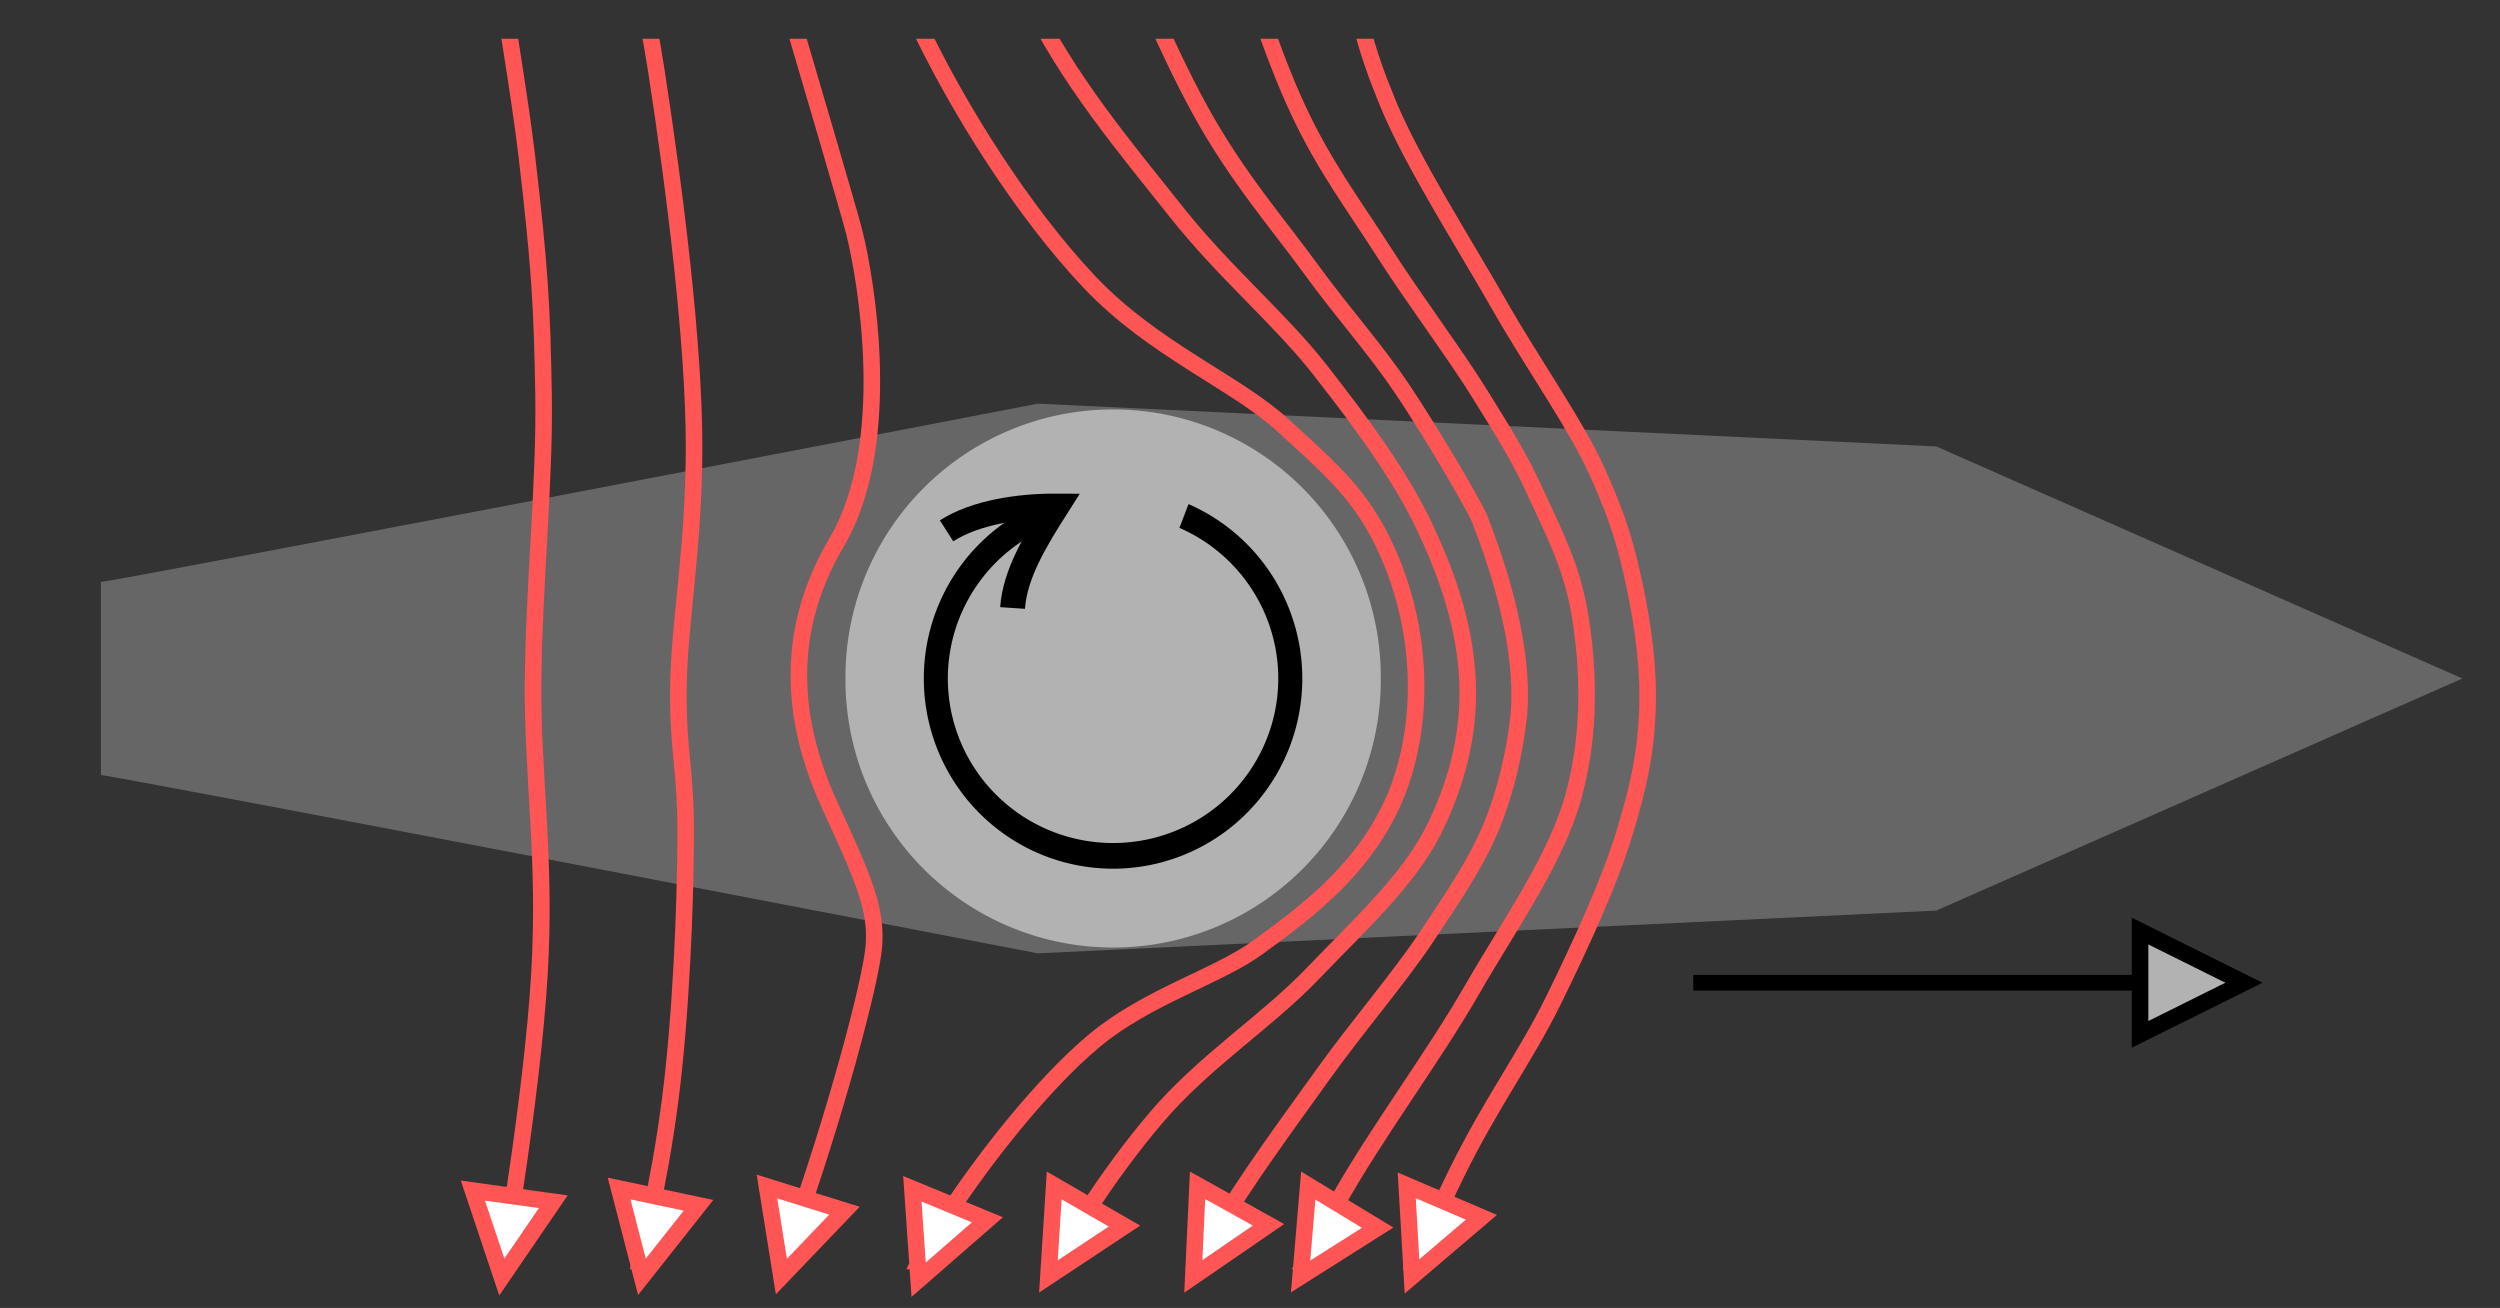 <?xml version="1.0" encoding="UTF-8" standalone="no"?>
<!-- Created with Inkscape (http://www.inkscape.org/) -->

<svg
   xmlns:dc="http://purl.org/dc/elements/1.1/"
   xmlns:cc="http://creativecommons.org/ns#"
   xmlns:rdf="http://www.w3.org/1999/02/22-rdf-syntax-ns#"
   xmlns:svg="http://www.w3.org/2000/svg"
   xmlns="http://www.w3.org/2000/svg"
   version="1.1"
   width="302"
   height="158"
   id="svg2">
  <rect width="100%" height="100%" fill="#333333" stroke="none"/>
  <defs
     id="defs4">
    <marker
       refX="0"
       refY="0"
       orient="auto"
       id="Arrow2Lstart"
       style="overflow:visible">
      <path
         d="M 8.719,4.034 -2.207,0.016 8.719,-4.002 c -1.745,2.372 -1.735,5.617 -6e-7,8.035 z"
         transform="matrix(1.1,0,0,1.1,1.1,0)"
         id="path3840"
         style="fill-rule:evenodd;stroke-width:0.625;stroke-linejoin:round" />
    </marker>
    <marker
       refX="0"
       refY="0"
       orient="auto"
       id="Tail"
       style="overflow:visible">
      <g
         transform="scale(-1.2,-1.2)"
         id="g3858">
        <path
           d="M -3.805,-3.959 0.544,0"
           id="path3860"
           style="fill:none;stroke:#000000;stroke-width:0.8;stroke-linecap:round" />
        <path
           d="M -1.287,-3.959 3.062,0"
           id="path3862"
           style="fill:none;stroke:#000000;stroke-width:0.8;stroke-linecap:round" />
        <path
           d="M 1.305,-3.959 5.654,0"
           id="path3864"
           style="fill:none;stroke:#000000;stroke-width:0.8;stroke-linecap:round" />
        <path
           d="M -3.805,4.178 0.544,0.22"
           id="path3866"
           style="fill:none;stroke:#000000;stroke-width:0.8;stroke-linecap:round" />
        <path
           d="M -1.287,4.178 3.062,0.22"
           id="path3868"
           style="fill:none;stroke:#000000;stroke-width:0.8;stroke-linecap:round" />
        <path
           d="M 1.305,4.178 5.654,0.22"
           id="path3870"
           style="fill:none;stroke:#000000;stroke-width:0.8;stroke-linecap:round" />
      </g>
    </marker>
    <marker
       refX="0"
       refY="0"
       orient="auto"
       id="Arrow2Send"
       style="overflow:visible">
      <path
         d="M 8.719,4.034 -2.207,0.016 8.719,-4.002 c -1.745,2.372 -1.735,5.617 -6e-7,8.035 z"
         transform="matrix(-0.3,0,0,-0.3,0.69,0)"
         id="path3855"
         style="fill-rule:evenodd;stroke-width:0.625;stroke-linejoin:round" />
    </marker>
    <marker
       refX="0"
       refY="0"
       orient="auto"
       id="Arrow1Send"
       style="overflow:visible">
      <path
         d="M 0,0 5,-5 -12.5,0 5,5 0,0 z"
         transform="matrix(-0.2,0,0,-0.2,-1.2,0)"
         id="path3837"
         style="fill-rule:evenodd;stroke:#000000;stroke-width:1pt" />
    </marker>
    <marker
       refX="0"
       refY="0"
       orient="auto"
       id="Arrow1Mend"
       style="overflow:visible">
      <path
         d="M 0,0 5,-5 -12.5,0 5,5 0,0 z"
         transform="matrix(-0.4,0,0,-0.4,-4,0)"
         id="path3831"
         style="fill-rule:evenodd;stroke:#000000;stroke-width:1pt" />
    </marker>
    <marker
       refX="0"
       refY="0"
       orient="auto"
       id="EmptyTriangleOutL"
       style="overflow:visible">
      <path
         d="m 5.77,0 -8.65,5 0,-10 8.65,5 z"
         transform="matrix(0.8,0,0,0.8,-4.8,0)"
         id="path3982"
         style="fill:#ffffff;fill-rule:evenodd;stroke:#000000;stroke-width:1pt" />
    </marker>
    <marker
       refX="0"
       refY="0"
       orient="auto"
       id="TriangleOutL"
       style="overflow:visible">
      <path
         d="m 5.77,0 -8.65,5 0,-10 8.65,5 z"
         transform="scale(0.8,0.8)"
         id="path3964"
         style="fill-rule:evenodd;stroke:#000000;stroke-width:1pt" />
    </marker>
    <marker
       refX="0"
       refY="0"
       orient="auto"
       id="Arrow1Mstart"
       style="overflow:visible">
      <path
         d="M 0,0 5,-5 -12.5,0 5,5 0,0 z"
         transform="matrix(0.4,0,0,0.4,4,0)"
         id="path3828"
         style="fill-rule:evenodd;stroke:#000000;stroke-width:1pt" />
    </marker>
    <clipPath
       id="clipPath7444">
      <rect
         width="194.502"
         height="148.648"
         x="21.14"
         y="4.676"
         id="rect7446"
         style="color:#000000;fill:#d35f5f;fill-opacity:1;fill-rule:nonzero;stroke:none;stroke-width:2.051;marker:none;visibility:visible;display:inline;overflow:visible;enable-background:accumulate" />
    </clipPath>
  </defs>
  <g
     id="layer2"
     style="display:inline">
    <path
       d="m 12.192,70.294 c 1.428,0 113.175,-21.531 113.175,-21.531 l 108.534,5.167 63.55,28.033 -63.55,28.034 -108.534,5.168 c 0,0 -111.747,-21.531 -113.175,-21.531 z"
       id="path3042"
       style="fill:#666666;fill-opacity:1;stroke:none" />
    <path
       d="m 51.071,48 a 33.929,31.786 0 1 1 -67.857,0 33.929,31.786 0 1 1 67.857,0 z"
       transform="matrix(0.953,0,0,1.017,118.129,33.144)"
       id="path3044"
       style="color:#000000;fill:#b2b2b2;fill-opacity:1;stroke:none;marker:none;visibility:visible;display:inline;overflow:visible;enable-background:accumulate" />
    <path
       d="M 30.722,18.871 A 33.929,31.786 0 1 1 2.146,19.488"
       transform="matrix(0.631,0,0,0.674,123.64,49.612)"
       id="path3048"
       style="color:#000000;fill:none;stroke:#000000;stroke-width:4.599;stroke-miterlimit:10.9;stroke-dasharray:none;stroke-dashoffset:11.527;marker:none;visibility:visible;display:inline;overflow:visible;enable-background:accumulate" />
    <path
       d="m 122.318,73.445 c 0.281,-4.106 2.784,-8.213 5.399,-12.319 -4.522,-0.026 -9.798,0.72 -13.373,2.995"
       id="path6048-9"
       style="fill:none;stroke:#000000;stroke-width:3;stroke-linecap:butt;stroke-linejoin:miter;stroke-miterlimit:4;stroke-opacity:1;stroke-dasharray:none;display:inline" />
  </g>
  <g
     id="layer4"
     style="display:none">
    <path
       d="m 17.863,36.869 c 0.905,-0.559 0.954,-0.112 0.155,1.404 -0.698,1.325 -0.728,1.332 -0.736,0.171 -0.004,-0.666 0.257,-1.375 0.581,-1.575 z m -0.037,88.726 c 0.304,0 0.553,0.11 0.553,0.244 0,0.134 -0.249,0.397 -0.553,0.585 -0.304,0.188 -0.553,0.078 -0.553,-0.244 0,-0.322 0.249,-0.585 0.553,-0.585 z m 0.829,-85.863 c 0.456,-0.175 0.829,-0.077 0.829,0.217 0,0.294 -0.373,0.535 -0.829,0.535 -0.456,0 -0.829,-0.098 -0.829,-0.217 0,-0.119 0.373,-0.36 0.829,-0.535 z m 1.163,-72.05 c 0.184,0.184 0.203,0.66 0.044,1.059 -0.176,0.441 -0.307,0.31 -0.334,-0.334 -0.024,-0.583 0.107,-0.909 0.29,-0.725 z m 0.859,3.582 c 1.006,0.263 1.144,0.125 0.881,-0.882 -0.172,-0.656 -0.087,-1.054 0.189,-0.884 0.276,0.17 0.501,0.821 0.501,1.447 0,0.865 0.265,1.068 1.105,0.848 0.608,-0.159 1.229,-0.088 1.381,0.159 0.152,0.246 -0.967,0.534 -2.487,0.639 -2.281,0.158 -2.763,0.032 -2.763,-0.724 2.49e-4,-0.666 0.326,-0.83 1.193,-0.604 z m -0.653,3.185 c 0.297,-0.184 1.546,-0.063 2.776,0.268 1.23,0.331 2.479,0.452 2.776,0.268 0.297,-0.184 0.54,0.059 0.54,0.538 0,0.671 -0.35,0.788 -1.52,0.509 -0.836,-0.2 -1.939,-0.578 -2.451,-0.84 -1.368,-0.7 -2.109,-0.583 -2.109,0.333 0,1.243 2.101,2.18 3.075,1.372 0.588,-0.488 0.794,-0.493 0.794,-0.021 0,1.111 -1.616,1.31 -3.044,0.375 -1.413,-0.926 -1.797,-2.211 -0.837,-2.803 z m -0.082,4.472 c 0.252,-0.156 1.605,0.062 3.006,0.483 1.929,0.58 2.612,0.608 2.814,0.112 0.147,-0.36 0.286,-0.219 0.31,0.313 0.053,1.18 -0.281,1.194 -3.289,0.132 -2.604,-0.919 -3.294,-0.71 -2.391,0.723 0.766,1.217 2.42,1.534 3.024,0.581 0.366,-0.577 0.474,-0.527 0.481,0.222 0.006,0.649 -0.418,0.967 -1.288,0.967 -1.982,0 -4.019,-2.699 -2.667,-3.534 z m -0.077,9.752 c 0.139,0.532 0.139,1.402 0,1.934 -0.139,0.532 -0.253,0.097 -0.253,-0.967 0,-1.064 0.114,-1.499 0.253,-0.967 z m 0.449,4.483 c 1.856,-0.712 5.572,1.306 5.093,2.766 -0.328,1.002 -3.109,1.063 -4.577,0.101 -1.515,-0.992 -1.766,-2.388 -0.516,-2.868 z m 2.109,2.799 c 1.114,0.281 2.188,0.349 2.386,0.152 0.598,-0.598 -0.841,-1.903 -2.437,-2.208 -3.129,-0.598 -3.083,1.267 0.051,2.057 z M 20.033,7.774 c 0.56,1.308 1.045,1.254 2.885,-0.325 1.16,-0.995 2.669,-0.514 2.582,0.825 -0.06,0.923 -0.08,0.924 -0.317,0.017 C 24.833,6.953 23.652,7.081 22.643,8.567 21.952,9.585 21.612,9.7 20.779,9.199 20.219,8.862 19.698,8.116 19.623,7.541 19.522,6.771 19.63,6.832 20.033,7.774 z m 1.386,3.017 c 2.557,0.145 2.97,0.519 2.615,2.371 -0.292,1.528 -1.388,1.692 -3.444,0.517 -1.587,-0.907 -0.752,-1.088 1.346,-0.29 1.222,0.465 1.418,0.39 1.418,-0.542 0,-0.73 -0.494,-1.19 -1.52,-1.416 -2.587,-0.571 -2.716,-0.77 -0.414,-0.64 z m -1.566,6.297 c 0.793,-0.793 2.935,-0.319 3.523,0.78 1.291,2.413 -1.099,3.785 -2.977,1.709 -0.971,-1.073 -1.149,-1.886 -0.546,-2.49 z m 1.349,2.427 c 0.814,0.435 1.34,0.448 1.745,0.043 0.771,-0.771 -0.469,-2.285 -1.872,-2.285 -1.401,0 -1.318,1.469 0.127,2.242 z m -0.337,1.924 c 1.712,0.356 2.288,0.663 1.889,1.006 -0.127,0.109 -0.976,-0.151 -1.888,-0.576 l -1.658,-0.774 1.657,0.345 z m 0.554,2.257 c 2.609,0.419 2.945,0.62 1.783,1.066 -0.474,0.182 -1.567,-0.063 -2.428,-0.545 l -1.566,-0.876 2.211,0.355 z m -1.382,1.867 c 0.304,0 0.553,0.11 0.553,0.244 0,0.134 -0.249,0.397 -0.553,0.585 -0.304,0.188 -0.553,0.078 -0.553,-0.244 0,-0.322 0.249,-0.585 0.553,-0.585 z m 1.498,2.505 c 1.128,0.068 2.155,0.438 2.283,0.822 0.172,0.515 -0.184,0.587 -1.359,0.274 -0.876,-0.233 -1.903,-0.434 -2.283,-0.446 -0.38,-0.012 -0.691,-0.192 -0.691,-0.398 0,-0.206 0.923,-0.319 2.05,-0.251 z m -1.083,2.178 c 0.532,0.109 1.589,0.475 2.349,0.813 l 1.382,0.615 -1.382,-0.284 c -0.76,-0.156 -1.817,-0.288 -2.349,-0.292 -0.532,-0.004 -0.967,-0.242 -0.967,-0.528 0,-0.287 0.435,-0.432 0.967,-0.323 z m -0.184,4.756 c 0.583,-0.024 0.909,0.107 0.725,0.29 -0.184,0.184 -0.66,0.203 -1.059,0.044 -0.441,-0.176 -0.31,-0.307 0.334,-0.334 z m -0.23,2.72 c 0.304,0 0.553,0.11 0.553,0.244 0,0.134 -0.249,0.397 -0.553,0.585 -0.304,0.188 -0.553,0.078 -0.553,-0.244 0,-0.322 0.249,-0.585 0.553,-0.585 z m 0.033,3.869 c 0.322,0 0.432,0.249 0.244,0.553 -0.698,1.13 0.368,1.747 1.402,0.811 1.226,-1.11 2.214,-0.637 2.127,1.018 -0.05,0.935 -0.122,0.991 -0.317,0.244 -0.287,-1.099 -1.314,-1.262 -2.224,-0.352 -0.338,0.338 -0.885,0.448 -1.216,0.244 -0.773,-0.477 -0.785,-2.517 -0.016,-2.517 z m -0.045,4.153 c 0.297,-0.184 1.546,-0.063 2.776,0.268 1.23,0.331 2.479,0.452 2.776,0.268 0.297,-0.184 0.54,0.059 0.54,0.538 0,0.671 -0.35,0.788 -1.52,0.509 -0.836,-0.2 -1.939,-0.578 -2.451,-0.84 -1.368,-0.7 -2.109,-0.583 -2.109,0.333 0,1.243 2.101,2.18 3.075,1.372 0.588,-0.488 0.794,-0.493 0.794,-0.021 0,1.111 -1.616,1.31 -3.044,0.375 -1.413,-0.926 -1.797,-2.211 -0.837,-2.803 z m 1.53,4.884 c 1.29,0.045 2.347,0.268 2.349,0.496 0.003,0.511 -1.475,0.45 -3.313,-0.137 -1.111,-0.355 -0.923,-0.425 0.964,-0.359 z m -1.655,2.055 c 0.228,0.021 0.912,0.254 1.52,0.516 0.954,0.412 0.897,0.466 -0.414,0.393 -0.836,-0.046 -1.52,-0.279 -1.52,-0.516 0,-0.238 0.187,-0.415 0.414,-0.393 z m 0.276,2.569 c 1.465,-0.525 3.947,1.466 3.466,2.781 -0.22,0.601 0.762,0.961 2.061,0.756 0.228,-0.036 0.415,0.183 0.415,0.487 0,0.672 0.302,0.694 -3.145,-0.224 -1.578,-0.42 -3.008,-0.624 -3.178,-0.454 -0.17,0.17 -0.31,-0.008 -0.31,-0.397 0,-0.508 0.543,-0.604 1.934,-0.343 1.075,0.202 1.934,0.136 1.934,-0.147 0,-0.939 -1.64,-1.884 -2.76,-1.591 -1.193,0.312 -1.563,-0.457 -0.417,-0.868 z m 0.553,7.349 c 1.814,0.012 2.742,0.779 2.922,2.414 0.143,1.307 0.021,1.408 -1.303,1.076 -0.804,-0.202 -1.776,-0.367 -2.162,-0.367 -0.818,0 -0.931,-0.714 -0.186,-1.174 0.283,-0.175 0.671,-0.065 0.862,0.244 0.425,0.687 2.493,0.751 2.493,0.077 0,-0.917 -1.654,-1.856 -2.76,-1.566 -0.61,0.159 -1.108,0.064 -1.108,-0.211 0,-0.276 0.56,-0.497 1.243,-0.492 z m 0.137,4.71 c 1.712,0.356 2.288,0.663 1.889,1.006 -0.127,0.109 -0.976,-0.151 -1.888,-0.576 l -1.658,-0.774 1.657,0.345 z m 0.689,2.1 c 2.331,0.089 3.068,0.679 1.569,1.254 -0.431,0.165 -1.488,-0.069 -2.349,-0.522 l -1.566,-0.822 2.346,0.09 z m -1.517,2.024 c 0.304,0 0.553,0.11 0.553,0.244 0,0.134 -0.249,0.397 -0.553,0.585 -0.304,0.188 -0.553,0.078 -0.553,-0.244 0,-0.322 0.249,-0.585 0.553,-0.585 z m 1.517,5.149 c 1.389,0.06 2.347,0.371 2.349,0.761 0.003,0.705 -1.087,0.607 -3.313,-0.3 -1.227,-0.5 -1.119,-0.551 0.964,-0.461 z m -1.379,3.447 c 1.274,-0.392 4.015,-0.818 3.32,-0.515 -0.51,0.222 -0.534,0.583 -0.096,1.403 1.271,2.375 -1.145,3.716 -3.001,1.665 -1.087,-1.201 -1.18,-2.258 -0.224,-2.553 z m 1.105,2.418 c 0.686,0.263 1.468,0.266 1.745,0.006 0.697,-0.655 -0.668,-2.176 -1.951,-2.176 -1.45,0 -1.299,1.593 0.206,2.171 z m -0.52,1.997 c 0.702,0.176 1.759,0.392 2.349,0.48 0.834,0.124 1.03,0.517 0.881,1.763 -0.25,2.087 -0.637,2.466 -0.637,0.623 0,-1.641 -0.417,-2.014 -2.438,-2.182 -0.787,-0.065 -1.431,-0.318 -1.431,-0.561 0,-0.243 0.574,-0.299 1.276,-0.122 z m -0.585,2.503 c 0.38,0.021 1.188,0.25 1.796,0.508 0.886,0.376 0.75,0.45 -0.69,0.376 -0.987,-0.051 -1.796,-0.28 -1.796,-0.508 -5.53e-4,-0.228 0.31,-0.397 0.69,-0.376 z m 0.178,2.509 c 0.746,-0.286 3,0.456 3,0.988 0,0.099 -0.679,0.106 -1.509,0.015 -0.83,-0.091 -1.696,0.13 -1.926,0.49 -0.285,0.449 -0.42,0.369 -0.426,-0.252 -0.004,-0.499 0.383,-1.058 0.861,-1.242 z m -0.491,4.103 c 0.36,-0.011 1.276,0.217 2.036,0.505 0.98,0.373 1.459,0.333 1.65,-0.138 0.148,-0.365 0.289,-0.228 0.313,0.304 0.026,0.576 -0.347,0.959 -0.924,0.948 -1.102,-0.022 -4.078,-1.589 -3.076,-1.619 z m -0.01,3.665 c 1.119,-1.119 4.053,0.443 4.053,2.158 0,0.895 -1.417,1.074 -1.93,0.243 -0.194,-0.313 0.028,-0.406 0.52,-0.217 1.095,0.42 1.115,-0.546 0.029,-1.447 -0.668,-0.554 -0.837,-0.541 -0.873,0.07 -0.032,0.56 -0.117,0.578 -0.322,0.068 -0.46,-1.14 -1.444,-0.779 -1.132,0.415 0.159,0.608 0.064,0.967 -0.212,0.796 -0.586,-0.362 -0.662,-1.557 -0.133,-2.087 z m 0.414,6.307 c 0.583,-0.024 0.909,0.107 0.725,0.29 -0.184,0.184 -0.66,0.203 -1.059,0.044 -0.441,-0.176 -0.31,-0.307 0.334,-0.334 z m -0.092,2.011 c 1.465,-0.525 3.947,1.466 3.466,2.781 -0.22,0.601 0.762,0.961 2.061,0.756 0.228,-0.036 0.414,0.183 0.414,0.487 0,0.672 0.302,0.694 -3.145,-0.224 -1.578,-0.42 -3.008,-0.624 -3.178,-0.454 -0.17,0.17 -0.31,-0.008 -0.31,-0.397 0,-0.508 0.543,-0.604 1.934,-0.343 1.075,0.202 1.934,0.136 1.934,-0.147 0,-0.939 -1.64,-1.884 -2.76,-1.591 -1.193,0.312 -1.563,-0.457 -0.417,-0.868 z m 0.213,4.748 c 1.677,-0.643 4.336,1.995 3.177,3.153 -0.42,0.42 -0.799,0.341 -1.309,-0.274 -0.614,-0.739 -0.575,-0.81 0.265,-0.488 0.703,0.27 0.905,0.155 0.71,-0.402 -0.15,-0.428 -0.682,-0.744 -1.181,-0.702 -0.499,0.042 -0.916,-0.206 -0.925,-0.553 -0.01,-0.346 -0.383,-0.147 -0.829,0.443 -0.721,0.953 -0.811,0.967 -0.811,0.121 0,-0.524 0.407,-1.108 0.904,-1.299 z m -0.121,6.505 c 0.583,-0.024 0.909,0.107 0.725,0.29 -0.184,0.184 -0.66,0.203 -1.059,0.044 -0.441,-0.176 -0.31,-0.307 0.334,-0.334 z m 2.061,6.655 2.843,2.381 -0.256,-1.747 c -0.141,-0.961 -0.053,-1.621 0.196,-1.468 0.593,0.366 0.589,4.083 -0.004,4.083 -0.251,0 -1.059,-0.645 -1.796,-1.432 -0.737,-0.788 -1.807,-1.684 -2.378,-1.992 -0.929,-0.501 -1.012,-0.383 -0.791,1.127 0.136,0.927 0.044,1.56 -0.205,1.407 -0.249,-0.154 -0.452,-1.283 -0.452,-2.509 l 0,-2.23 2.843,2.381 z m -1.734,4.354 c 0.646,0 1.684,-0.273 2.307,-0.606 0.888,-0.475 1.08,-0.449 0.89,0.124 -0.289,0.868 -3.641,1.664 -4.071,0.967 -0.165,-0.267 0.229,-0.485 0.875,-0.485 z m -0.004,3.403 c 0.76,0 1.071,0.125 0.691,0.279 -0.38,0.153 -1.002,0.153 -1.382,0 -0.38,-0.153 -0.069,-0.279 0.691,-0.279 z m -0.691,2.162 c 0.228,0.021 0.912,0.254 1.52,0.516 0.954,0.412 0.897,0.466 -0.414,0.393 -0.836,-0.046 -1.52,-0.279 -1.52,-0.516 0,-0.238 0.187,-0.415 0.414,-0.393 z m 0.138,4.935 c 0.304,0 0.553,0.11 0.553,0.244 0,0.134 -0.249,0.397 -0.553,0.585 -0.304,0.188 -0.553,0.078 -0.553,-0.244 0,-0.322 0.249,-0.585 0.553,-0.585 z m 0.743,2.211 c 1.428,0 3.424,1.834 2.906,2.671 -0.383,0.619 1.19,1.347 1.927,0.891 0.277,-0.171 0.503,-0.018 0.503,0.339 0,0.406 -0.466,0.522 -1.243,0.309 -0.684,-0.188 -2.176,-0.497 -3.316,-0.688 -2.619,-0.438 -2.744,-1.28 -0.138,-0.929 1.144,0.154 1.934,0.025 1.934,-0.318 0,-0.819 -2.144,-1.866 -3.083,-1.506 -0.432,0.166 -0.786,0.061 -0.786,-0.234 0,-0.294 0.583,-0.535 1.296,-0.535 z m -0.427,4.759 c 0.746,-0.286 3,0.456 3,0.988 0,0.1 -0.679,0.106 -1.509,0.015 -0.83,-0.091 -1.696,0.13 -1.926,0.49 -0.285,0.449 -0.42,0.369 -0.426,-0.252 -0.004,-0.499 0.383,-1.058 0.861,-1.242 z m -0.491,4.103 c 0.36,-0.011 1.276,0.217 2.036,0.505 0.98,0.373 1.459,0.333 1.65,-0.138 0.148,-0.365 0.289,-0.228 0.313,0.304 0.026,0.576 -0.347,0.959 -0.924,0.948 -1.102,-0.022 -4.078,-1.589 -3.076,-1.619 z m 1.985,-13.115 c 1.129,0.059 2.054,0.294 2.055,0.522 0.003,0.583 -2.321,0.501 -3.296,-0.116 -0.573,-0.362 -0.207,-0.482 1.241,-0.406 z M 22.108,32.9 c 0.987,0.068 1.796,0.31 1.796,0.538 0.002,0.585 -1.773,0.5 -2.762,-0.132 -0.611,-0.39 -0.357,-0.497 0.966,-0.406 z m 0,68.531 c 0.987,0.068 1.796,0.31 1.796,0.538 0.002,0.585 -1.773,0.5 -2.762,-0.132 -0.611,-0.39 -0.357,-0.497 0.966,-0.406 z m 0,13.264 c 0.987,0.068 1.796,0.31 1.796,0.538 0.002,0.585 -1.773,0.5 -2.762,-0.132 -0.611,-0.39 -0.357,-0.497 0.966,-0.406 z M 21.508,0.554 c 0.153,0.38 0.153,1.002 0,1.382 -0.153,0.38 -0.279,0.069 -0.279,-0.691 0,-0.76 0.125,-1.071 0.279,-0.691 z m 1.048,25.561 c 0.778,0 1.275,0.225 1.105,0.501 -0.17,0.275 -0.807,0.371 -1.414,0.212 -1.521,-0.398 -1.384,-0.713 0.31,-0.713 z m -0.215,11.7 c 1.018,0.144 1.326,0.579 1.468,2.074 0.178,1.865 0.162,1.88 -1.105,1.042 -0.707,-0.467 -1.368,-1.401 -1.468,-2.074 -0.15,-1.005 0.048,-1.192 1.105,-1.042 z m 0.228,2.117 c 0.976,0 0.806,-1.19 -0.219,-1.531 -0.361,-0.12 -0.656,0.175 -0.656,0.656 0,0.481 0.394,0.875 0.875,0.875 z m -0.046,32.162 c 0.912,-0.011 1.352,0.103 0.978,0.255 -0.374,0.151 -1.12,0.161 -1.658,0.021 -0.538,-0.14 -0.232,-0.264 0.68,-0.275 z m -0.371,66.989 c 1.024,0.197 1.215,0.058 0.934,-0.679 -0.283,-0.743 -0.215,-0.79 0.343,-0.236 0.977,0.97 -0.063,1.803 -1.459,1.169 -0.996,-0.452 -0.979,-0.477 0.182,-0.254 z m 0.265,-103.509 c 0.631,-0.04 0.856,-0.319 0.61,-0.755 -0.31,-0.548 -0.239,-0.55 0.345,-0.009 0.914,0.847 0.402,1.437 -0.944,1.089 -0.963,-0.249 -0.964,-0.264 -0.011,-0.325 z m -0.038,56.193 c 0.707,0.583 0.917,0.583 1.152,0 0.176,-0.439 0.303,-0.326 0.33,0.294 0.053,1.216 -1.661,1.069 -2.073,-0.179 -0.229,-0.692 -0.131,-0.711 0.591,-0.115 z m 0.038,12.338 c 0.631,-0.041 0.856,-0.319 0.61,-0.755 -0.31,-0.548 -0.239,-0.55 0.345,-0.009 0.914,0.847 0.402,1.437 -0.944,1.089 -0.963,-0.249 -0.964,-0.264 -0.011,-0.325 z m 0,13.264 c 0.631,-0.041 0.856,-0.319 0.61,-0.755 -0.31,-0.548 -0.239,-0.55 0.345,-0.009 0.914,0.847 0.402,1.437 -0.944,1.089 -0.963,-0.249 -0.964,-0.264 -0.011,-0.325 z m -0.038,30.217 c 0.707,0.583 0.917,0.583 1.152,0 0.176,-0.439 0.303,-0.326 0.33,0.294 0.053,1.216 -1.661,1.069 -2.073,-0.179 -0.229,-0.692 -0.131,-0.711 0.591,-0.115 z m 1.156,-156.442 c 0.854,0.163 1.464,-0.019 1.615,-0.483 0.173,-0.533 0.225,-0.511 0.183,0.077 -0.071,0.978 -1.872,1.442 -2.634,0.679 -0.346,-0.346 -0.05,-0.443 0.837,-0.273 z m 0.505,140.723 c 1.139,0.046 2.071,0.27 2.072,0.498 0.003,0.533 -1.617,0.468 -3.037,-0.122 -0.838,-0.348 -0.604,-0.439 0.965,-0.376 z M 23.583,53.791 c 0.583,-0.024 0.909,0.107 0.725,0.29 -0.184,0.184 -0.66,0.203 -1.059,0.044 -0.441,-0.176 -0.31,-0.307 0.334,-0.334 z M 23.353,134.161 c 0.304,-0.188 0.553,-0.078 0.553,0.244 0,0.322 -0.249,0.585 -0.553,0.585 -0.304,0 -0.553,-0.11 -0.553,-0.244 0,-0.134 0.249,-0.397 0.553,-0.585 z M 23.687,21.29 c 0.184,0.184 0.203,0.66 0.044,1.059 -0.176,0.441 -0.307,0.31 -0.334,-0.334 -0.024,-0.583 0.107,-0.909 0.29,-0.725 z m 0,45.871 c 0.184,0.184 0.203,0.66 0.044,1.059 -0.176,0.441 -0.307,0.31 -0.334,-0.334 -0.024,-0.583 0.107,-0.909 0.29,-0.725 z m 1.877,-13.137 c 0.304,-0.188 0.553,-0.078 0.553,0.244 0,0.322 -0.249,0.585 -0.553,0.585 -0.304,0 -0.553,-0.11 -0.553,-0.244 0,-0.134 0.249,-0.397 0.553,-0.585 z m 22.954,-9.134 c 1.105,-0.917 6.337,-1.443 6.337,-0.637 0,0.327 -1.304,0.669 -2.901,0.761 -2.818,0.162 -2.901,0.215 -2.901,1.825 0,1.602 0.103,1.669 3.04,1.982 l 3.04,0.324 -3.158,0.09 c -2.612,0.075 -3.257,-0.095 -3.73,-0.979 -0.8,-1.494 -0.714,-2.547 0.275,-3.368 z m 2.814,6.095 c 1.98,0 3.523,0.242 3.523,0.553 0,0.304 -0.49,0.553 -1.088,0.553 -0.744,0 -0.987,0.264 -0.767,0.836 0.472,1.229 -0.823,2.48 -2.566,2.48 -1.846,0 -2.644,-0.879 -2.633,-2.901 0.008,-1.498 0.058,-1.52 3.531,-1.52 z m -0.898,3.592 c 1.012,0 1.429,-0.333 1.558,-1.243 0.151,-1.063 -0.075,-1.243 -1.558,-1.243 -1.483,0 -1.709,0.181 -1.558,1.243 0.129,0.911 0.546,1.243 1.558,1.243 z m -1.895,2.803 c 1.109,-1.109 2.68,-1.109 3.79,0 1.506,1.506 0.669,3.553 -1.453,3.553 -0.737,0 -0.995,-0.43 -0.995,-1.658 0,-0.912 -0.277,-1.658 -0.615,-1.658 -0.369,0 -0.518,0.663 -0.372,1.658 0.257,1.752 -0.32,2.262 -0.888,0.784 -0.502,-1.309 -0.419,-1.726 0.533,-2.679 z m 3,2.724 c 0.304,-0.188 0.553,-0.824 0.553,-1.414 0,-0.59 -0.249,-1.073 -0.553,-1.073 -0.304,0 -0.553,0.636 -0.553,1.414 0,0.802 0.239,1.266 0.553,1.073 z M 50.178,62.683 c 2.422,-0.081 2.795,0.051 2.867,1.012 0.096,1.274 -0.688,1.488 -1.14,0.312 C 51.737,63.571 50.654,63.115 49.497,62.995 47.649,62.803 47.731,62.765 50.178,62.683 z m -1.783,3.825 c 1.557,-1.557 5.216,-0.114 4.493,1.771 -0.227,0.591 0.07,0.931 0.958,1.1 0.707,0.135 -0.331,0.279 -2.307,0.32 -3.429,0.071 -3.596,0.014 -3.669,-1.257 -0.042,-0.733 0.194,-1.603 0.525,-1.934 z m 2.039,2.438 c 0.863,0 1.435,-0.357 1.553,-0.969 0.211,-1.094 -1.113,-1.805 -2.423,-1.303 -1.374,0.527 -0.706,2.271 0.87,2.271 z m -0.259,2.575 c 2.662,-0.085 2.786,-0.024 2.892,1.431 l 0.111,1.52 -0.958,-1.209 C 51.661,72.557 50.458,71.962 49.328,71.832 47.795,71.656 47.971,71.592 50.175,71.522 z m -1.802,3.852 c 0.771,-0.771 4.824,-0.831 4.824,-0.072 0,0.304 -0.995,0.553 -2.211,0.553 -1.842,0 -2.211,0.184 -2.211,1.105 0,0.921 0.368,1.105 2.211,1.105 1.216,0 2.211,0.249 2.211,0.553 0,0.304 -1.206,0.553 -2.679,0.553 -2.571,0 -2.681,-0.064 -2.724,-1.586 -0.025,-0.873 0.236,-1.867 0.579,-2.211 z m 0.166,5.771 c 1.118,-1.118 2.683,-1.107 3.817,0.028 0.97,0.97 0.941,2.479 -0.054,2.811 -0.391,0.13 -0.52,-0.311 -0.35,-1.198 0.243,-1.269 0.097,-1.404 -1.523,-1.404 -1.711,0 -1.776,0.077 -1.446,1.725 0.298,1.49 0.232,1.631 -0.484,1.038 -1.066,-0.884 -1.052,-1.908 0.04,-3 z m 2.724,4.815 c 2.128,0.016 2.908,0.128 1.735,0.249 l -2.134,0.22 1.305,1.479 c 0.955,1.082 1.003,1.226 0.177,0.534 -1.068,-0.894 -1.223,-0.887 -2.901,0.134 -0.975,0.593 -1.773,0.875 -1.773,0.627 0,-0.248 0.627,-0.787 1.393,-1.197 1.464,-0.783 1.282,-1.367 -0.564,-1.811 -0.608,-0.146 0.636,-0.253 2.763,-0.237 z m -2.764,4.817 c 0.715,-0.594 0.781,-0.452 0.484,1.038 -0.223,1.114 -0.125,1.725 0.277,1.725 0.342,0 0.622,-0.326 0.622,-0.723 0,-0.398 0.358,-1.206 0.795,-1.796 0.737,-0.994 0.862,-1.007 1.715,-0.167 0.595,0.586 0.789,1.317 0.549,2.072 -0.518,1.634 -1.304,1.462 -0.984,-0.215 0.154,-0.807 0.007,-1.382 -0.353,-1.382 -0.339,0 -0.617,0.467 -0.617,1.038 0,1.581 -1.45,2.586 -2.487,1.726 -1.062,-0.881 -1.062,-2.435 -3.37e-4,-3.316 z m -0.165,5.637 c 0.855,-0.855 3.345,-0.855 4.2,0 0.901,0.901 0.833,1.851 -0.205,2.89 -1.494,1.494 -2.448,1.067 -2.448,-1.098 0,-1.283 -0.21,-1.837 -0.605,-1.593 -0.333,0.206 -0.491,0.966 -0.353,1.691 0.281,1.472 -0.397,1.8 -0.918,0.443 -0.473,-1.234 -0.425,-1.578 0.328,-2.331 z m 3.205,2.653 c 0.304,0 0.553,-0.483 0.553,-1.073 0,-0.59 -0.249,-1.226 -0.553,-1.414 -0.313,-0.194 -0.553,0.271 -0.553,1.073 0,0.778 0.249,1.414 0.553,1.414 z m -1.105,2.376 c 1.672,0 2.356,0.104 1.52,0.23 -0.836,0.127 -2.204,0.127 -3.04,0 -0.836,-0.127 -0.152,-0.23 1.52,-0.23 z m -2.072,2.351 c 2.267,-0.695 4.841,-0.697 5.755,-0.005 1.142,0.866 1.221,0.843 -3.545,0.993 -2.652,0.083 -3.894,-0.472 -2.211,-0.988 z m 0.105,3.038 c 1.089,-0.903 3.658,-0.516 4.396,0.663 0.781,1.248 -0.142,2.832 -1.794,3.078 -1.029,0.153 -1.187,-0.091 -1.187,-1.829 0,-1.319 -0.208,-1.877 -0.608,-1.629 -0.354,0.219 -0.47,1.069 -0.277,2.034 0.286,1.429 0.217,1.563 -0.497,0.971 -1.049,-0.871 -1.065,-2.431 -0.033,-3.288 z m 3.073,3.012 c 0.304,-0.188 0.553,-0.81 0.553,-1.382 0,-0.572 -0.249,-1.194 -0.553,-1.382 -0.323,-0.2 -0.553,0.374 -0.553,1.382 0,1.008 0.229,1.581 0.553,1.382 z m 2.525,71.018 c 1.917,-7.447 3.501,-13.12 3.52,-12.607 0.046,1.237 -6.007,25.359 -6.631,26.424 -0.755,1.288 -0.599,0.599 3.111,-13.817 z m 1.266,-213.882 c 0.582,0.984 3.969,18.049 3.896,19.63 -0.028,0.602 -0.889,-3.133 -1.915,-8.3 -1.026,-5.167 -2.001,-10.017 -2.168,-10.777 -0.21,-0.958 -0.153,-1.127 0.187,-0.553 z m 0.63,78.479 c 0.304,0 0.553,0.249 0.553,0.553 0,0.304 -0.249,0.553 -0.553,0.553 -0.304,0 -0.553,-0.249 -0.553,-0.553 0,-0.304 0.249,-0.553 0.553,-0.553 z m 0,1.658 c 0.304,0 0.553,0.249 0.553,0.553 0,0.304 -0.249,0.553 -0.553,0.553 -0.304,0 -0.553,-0.249 -0.553,-0.553 0,-0.304 0.249,-0.553 0.553,-0.553 z m 2.528,115.507 0.746,-3.04 -0.3,2.698 c -0.165,1.484 -0.513,3.225 -0.773,3.869 -0.692,1.713 -0.529,-0.037 0.327,-3.527 z m 0.027,30.397 0.751,-1.934 -0.336,1.934 c -0.344,1.983 -0.606,2.57 -0.962,2.165 -0.112,-0.127 0.135,-1.101 0.548,-2.165 z M 59.61,-10.212 c 0.184,0.184 0.203,0.66 0.044,1.059 -0.176,0.441 -0.307,0.31 -0.334,-0.334 -0.024,-0.583 0.107,-0.909 0.29,-0.725 z m 0,198.96 c 0.184,0.184 0.203,0.66 0.044,1.059 -0.176,0.441 -0.307,0.31 -0.334,-0.334 -0.024,-0.583 0.107,-0.909 0.29,-0.725 z M 60.21,-5.802 c 0.139,0.532 0.139,1.402 0,1.934 -0.139,0.532 -0.253,0.097 -0.253,-0.967 0,-1.064 0.114,-1.499 0.253,-0.967 z M 60.381,150.188 c 0.376,-1.479 0.422,-1.509 0.422,-0.276 0,0.76 -0.19,2.128 -0.422,3.04 -0.376,1.479 -0.422,1.509 -0.422,0.276 0,-0.76 0.19,-2.128 0.422,-3.04 z m 1.822,27.221 c 1.23,-4.482 2.339,-8.046 2.465,-7.92 0.224,0.224 -4.239,17.502 -4.638,17.958 -0.565,0.645 0.157,-2.687 2.173,-10.038 z M 61.23,1.245 c 0.39,2.28 0.845,5.762 1.011,7.737 0.188,2.244 -0.089,1.206 -0.738,-2.763 -0.572,-3.496 -1.026,-6.977 -1.011,-7.737 0.016,-0.76 0.348,0.484 0.738,2.763 z m 0.066,144.65 c 0.151,0.374 0.161,1.12 0.021,1.658 -0.14,0.538 -0.264,0.232 -0.275,-0.68 -0.011,-0.912 0.103,-1.352 0.255,-0.978 z m 1.307,-10.352 c 0.533,-3.496 0.998,-5.724 1.032,-4.952 0.072,1.629 -1.585,13.959 -1.922,14.301 -0.41,0.417 -0.095,-2.895 0.89,-9.349 z m 0.466,-165.569 c 0.499,2.103 1.217,3.927 1.596,4.053 0.435,0.145 0.689,1.312 0.689,3.162 0,1.613 0.497,5.35 1.105,8.305 1.137,5.524 1.299,6.733 0.842,6.276 -0.145,-0.145 -0.756,-2.761 -1.358,-5.814 -0.602,-3.052 -1.621,-6.886 -2.264,-8.519 -0.644,-1.633 -0.938,-3.047 -0.654,-3.142 0.304,-0.101 0.21,-1.472 -0.227,-3.33 -0.409,-1.737 -0.719,-3.531 -0.69,-3.987 0.029,-0.456 0.461,0.891 0.96,2.994 z m -0.098,43.561 c 0.138,0.528 0.143,1.523 0.011,2.211 -0.132,0.687 -0.245,0.255 -0.252,-0.961 -0.006,-1.216 0.102,-1.778 0.24,-1.25 z m 0.553,4.421 c 0.138,0.528 0.143,1.523 0.011,2.211 -0.132,0.687 -0.245,0.255 -0.252,-0.961 -0.006,-1.216 0.102,-1.778 0.24,-1.25 z m 0.563,4.704 c 0.132,0.684 0.132,1.803 0,2.487 -0.132,0.684 -0.24,0.124 -0.24,-1.243 0,-1.368 0.108,-1.927 0.24,-1.243 z m 0.006,102.527 c 0.127,0.84 0.124,2.084 -0.007,2.763 -0.131,0.68 -0.235,-0.008 -0.231,-1.527 0.004,-1.52 0.111,-2.076 0.239,-1.236 z m 0.552,-97.277 c 0.127,0.836 0.127,2.204 0,3.04 -0.127,0.836 -0.23,0.152 -0.23,-1.52 0,-1.672 0.104,-2.356 0.23,-1.52 z m 0.174,54.299 c 0.412,6.335 0.685,32.134 0.336,31.732 C 65.045,113.816 64.836,105.256 64.69,94.921 64.544,84.587 64.602,78.867 64.82,82.21 z M 64.653,116.89 c 0.119,1.14 0.119,3.005 0,4.145 -0.119,1.14 -0.217,0.207 -0.217,-2.072 0,-2.28 0.098,-3.212 0.217,-2.072 z m 0.782,-79.446 c 0.446,6.228 0.438,23.923 -0.014,32.331 -0.189,3.51 -0.342,-3.417 -0.342,-15.475 0,-12.007 0.16,-19.592 0.356,-16.856 z m 0.273,126.284 c 0.431,-1.672 1.624,-7.019 2.652,-11.882 1.028,-4.863 1.891,-8.428 1.919,-7.92 0.071,1.297 -2.416,13.532 -4.026,19.802 -0.741,2.888 -1.343,4.753 -1.338,4.145 0.005,-0.608 0.362,-2.473 0.793,-4.145 z m 0.745,28.462 c 0.572,-1.52 1.805,-5.126 2.741,-8.014 0.935,-2.888 1.562,-4.504 1.392,-3.592 -0.491,2.635 -4.213,14.315 -4.746,14.894 -0.737,0.8 -0.552,-0.19 0.614,-3.288 z M 69.249,0.968 c 0.86,4.863 1.559,9.589 1.552,10.501 -0.006,0.912 -0.731,-2.57 -1.609,-7.737 -0.879,-5.167 -1.577,-9.893 -1.552,-10.501 0.025,-0.608 0.749,2.874 1.609,7.737 z m 1.443,139.399 c 0.151,0.374 0.161,1.12 0.021,1.658 -0.14,0.538 -0.264,0.232 -0.275,-0.68 -0.011,-0.912 0.103,-1.352 0.255,-0.978 z m 0.524,-171.028 c 0.184,0.184 0.203,0.66 0.044,1.059 -0.176,0.441 -0.307,0.31 -0.334,-0.334 -0.024,-0.583 0.107,-0.909 0.29,-0.725 z m 0,46.977 c 0.184,0.184 0.203,0.66 0.044,1.059 -0.176,0.441 -0.307,0.31 -0.334,-0.334 -0.024,-0.583 0.107,-0.909 0.29,-0.725 z m 0.452,-43.762 c 0.282,0.282 1.739,6.273 3.079,12.663 0.542,2.584 1.51,7.185 2.151,10.224 2.158,10.227 2.274,10.858 2.226,12.063 -0.026,0.661 -0.861,-2.778 -1.856,-7.641 -2.767,-13.527 -4.073,-19.419 -4.993,-22.518 -0.789,-2.659 -1.126,-5.309 -0.607,-4.791 z m 0.333,50.797 c 0.235,1.368 0.567,4.725 0.739,7.461 l 0.312,4.974 -0.771,-5.803 C 71.444,23.703 71.244,18.95 72,23.351 z M 71.802,126.423 c 0.119,-0.608 0.424,-3.468 0.678,-6.356 0.366,-4.172 0.466,-4.569 0.485,-1.934 0.013,1.824 -0.291,5.927 -0.676,9.119 -0.437,3.624 -0.701,4.766 -0.702,3.04 -0.001,-1.52 0.096,-3.261 0.215,-3.869 z m 1.721,39.64 c 1.066,-4.035 2.044,-7.231 2.173,-7.101 0.262,0.262 -2.779,12.556 -3.64,14.714 -1.021,2.559 -0.484,-0.232 1.467,-7.612 z M 73.17,81.657 c 0.349,3.258 0.493,34.216 0.149,32.055 -0.097,-0.608 -0.25,-8.815 -0.34,-18.238 -0.09,-9.423 -0.004,-15.64 0.191,-13.817 z m 0.504,-39.792 c 0.414,5.811 0.667,24.943 0.324,24.548 -0.11,-0.127 -0.316,-6.945 -0.459,-15.152 -0.142,-8.207 -0.082,-12.435 0.135,-9.395 z m -0.167,25.145 c 0.228,-5.52e-4 0.346,1.802 0.263,4.007 -0.26,6.883 -0.497,7.552 -0.589,1.659 -0.049,-3.116 0.098,-5.665 0.326,-5.666 z m 2.917,117.995 c 1.771,-5.167 3.238,-9.138 3.26,-8.824 0.045,0.628 -5.992,19.184 -6.362,19.555 -0.645,0.646 0.178,-2.201 3.102,-10.731 z m -0.202,-28.6 c 0.153,0.38 0.153,1.002 0,1.382 -0.153,0.38 -0.279,0.069 -0.279,-0.691 0,-0.76 0.125,-1.071 0.279,-0.691 z m 1.292,-6.77 c 0.542,-2.432 1.012,-4.002 1.045,-3.49 0.072,1.108 -1.513,8.84 -1.889,9.216 -0.418,0.418 -0.209,-1.001 0.844,-5.726 z m 0.428,-182.656 c 0.281,0.456 0.832,2.072 1.225,3.592 0.392,1.52 1.044,3.034 1.449,3.365 0.404,0.331 0.993,2.694 1.308,5.25 0.315,2.557 0.693,5.395 0.84,6.306 0.219,1.359 0.167,1.309 -0.289,-0.276 -0.306,-1.064 -1.151,-3.924 -1.879,-6.356 -0.727,-2.432 -1.626,-5.914 -1.996,-7.737 -0.371,-1.824 -0.786,-3.689 -0.922,-4.145 -0.22,-0.737 -0.191,-0.737 0.264,0 z m 1.533,171.193 c 1.323,-7.854 2.57,-22.127 2.982,-34.132 0.375,-10.934 0.414,-11.265 0.49,-4.145 0.127,11.92 -1.953,36.018 -3.745,43.384 -0.738,3.036 -0.571,-0.104 0.272,-5.107 z M 79.538,9.396 c 0.153,0.38 0.153,1.002 0,1.382 -0.153,0.38 -0.279,0.069 -0.279,-0.691 0,-0.76 0.125,-1.071 0.279,-0.691 z m 0.719,4.283 c 0.86,3.849 2.319,16.744 2.077,18.352 -0.181,1.201 -0.253,1.053 -0.326,-0.667 -0.052,-1.216 -0.443,-4.822 -0.87,-8.014 -0.427,-3.192 -0.911,-7.171 -1.075,-8.843 -0.264,-2.689 -0.242,-2.784 0.195,-0.829 z m 1.14,155.299 c 0.863,-2.736 1.586,-4.66 1.606,-4.276 0.044,0.824 -1.815,7.54 -2.637,9.526 -1.113,2.69 -0.517,-0.344 1.031,-5.25 z m 1.092,-96.164 c 0.197,-2.128 0.243,1.105 0.102,7.185 -0.141,6.079 -0.346,11.157 -0.456,11.284 -0.319,0.368 -0.04,-14.22 0.354,-18.468 z m -7.68e-4,120.205 c 0.356,-1.111 0.446,-1.165 0.459,-0.276 0.009,0.608 -0.197,1.603 -0.459,2.211 -0.605,1.408 -0.605,-0.045 0,-1.934 z m 0.405,-157.081 c 0.117,1.3 0.115,3.289 -0.004,4.421 -0.119,1.132 -0.214,0.068 -0.212,-2.363 0.002,-2.432 0.099,-3.358 0.216,-2.058 z m 0.481,-47.809 c 0.184,0.184 0.203,0.66 0.044,1.059 -0.176,0.441 -0.307,0.31 -0.334,-0.334 -0.024,-0.583 0.107,-0.909 0.29,-0.725 z m 1.645,7.864 c 4.085,16.904 6.261,34.17 6.699,53.163 0.329,14.245 0.276,14.943 -2.094,27.415 -0.725,3.814 -0.624,7.416 0.346,12.359 1.113,5.669 1.11,23.423 -0.006,35.045 -0.89,9.273 -3.563,25.857 -5.249,32.567 -1.513,6.023 -1.353,3.514 0.23,-3.596 1.823,-8.191 3.958,-22.616 4.743,-32.051 0.777,-9.334 0.459,-28.125 -0.582,-34.369 -0.664,-3.985 -0.643,-5.272 0.173,-10.777 0.51,-3.438 1.209,-7.62 1.552,-9.291 0.823,-4.001 0.292,-28.823 -0.816,-38.134 C 88.66,16.92 85.948,1.353 84.391,-3.968 83.952,-5.467 83.614,-7.332 83.638,-8.113 c 0.025,-0.781 0.646,1.067 1.381,4.107 z M 84.699,184.453 c 1.354,-3.67 1.369,-2.528 0.022,1.658 -0.587,1.824 -1.062,2.819 -1.054,2.211 0.007,-0.608 0.472,-2.349 1.033,-3.869 z m 0.814,-217.949 c 0.144,0.144 1.231,3.978 2.417,8.52 1.185,4.542 3.319,12.702 4.742,18.132 1.422,5.43 2.465,9.994 2.317,10.142 -0.148,0.148 -0.542,-0.813 -0.875,-2.136 -0.333,-1.323 -1.831,-7.006 -3.328,-12.629 -3.072,-11.542 -5.534,-21.278 -5.534,-21.884 0,-0.224 0.118,-0.289 0.261,-0.145 z m 2.764,206.344 c 1.316,-3.952 3.395,-10.293 4.62,-14.093 1.225,-3.8 2.244,-6.485 2.265,-5.967 0.021,0.518 -0.198,1.512 -0.486,2.211 -0.288,0.698 -2.05,6.119 -3.915,12.046 -3.626,11.523 -4.907,15.143 -4.889,13.817 0.006,-0.456 1.088,-4.062 2.404,-8.014 z m 3.675,13.077 c 1.53,-4.662 2.879,-8.38 2.998,-8.26 0.119,0.119 -1.121,4.307 -2.756,9.306 -1.635,4.999 -2.984,8.716 -2.998,8.26 -0.014,-0.456 1.226,-4.644 2.756,-9.306 z m 1.4,-219.093 c 0.151,0.374 0.161,1.12 0.021,1.658 -0.14,0.538 -0.264,0.232 -0.275,-0.68 -0.011,-0.912 0.103,-1.352 0.255,-0.978 z m 0.524,3.062 c 0.184,0.184 0.203,0.66 0.044,1.059 -0.176,0.441 -0.307,0.31 -0.334,-0.334 -0.024,-0.583 0.107,-0.909 0.29,-0.725 z m 0.243,4.533 c 0.315,-0.195 0.419,-0.893 0.232,-1.551 -0.219,-0.768 0.07,-0.549 0.807,0.613 0.693,1.093 1.149,2.735 1.152,4.145 0.003,1.967 1.127,6.447 3.914,15.596 0.552,1.813 0.652,2.823 0.239,2.41 -0.146,-0.146 -1.387,-4.175 -2.759,-8.954 -1.372,-4.779 -2.868,-9.412 -3.325,-10.296 -0.549,-1.062 -0.637,-1.728 -0.258,-1.962 z m 1.447,30.55 c 0.153,0.38 0.153,1.002 0,1.382 -0.153,0.38 -0.279,0.069 -0.279,-0.691 0,-0.76 0.125,-1.071 0.279,-0.691 z m -0.032,145.086 c 0.184,0.184 0.203,0.66 0.044,1.059 -0.176,0.441 -0.307,0.31 -0.334,-0.334 -0.024,-0.583 0.107,-0.909 0.29,-0.725 z m 0.032,43.925 c 0.153,0.38 0.153,1.002 0,1.382 -0.153,0.38 -0.279,0.069 -0.279,-0.691 0,-0.76 0.125,-1.071 0.279,-0.691 z M 95.968,7.923 c 0.119,0.127 0.645,1.847 1.169,3.823 0.524,1.976 1.69,6.328 2.591,9.672 7.511,27.862 7.581,30.249 1.294,43.937 -3.558,7.747 -4.384,11.037 -4.301,17.133 0.083,6.015 2.527,14.114 5.338,17.685 0.359,0.456 1.263,2.321 2.008,4.145 1.182,2.891 1.35,4.131 1.31,9.672 -0.044,6.102 -0.156,6.686 -2.817,14.646 -1.525,4.559 -3.603,10.958 -4.619,14.218 -1.016,3.26 -1.957,5.819 -2.091,5.685 -0.227,-0.227 1.58,-6.326 4.585,-15.481 4.427,-13.488 4.437,-13.531 4.403,-19.896 -0.032,-5.923 -0.087,-6.186 -2.142,-10.224 -1.16,-2.28 -2.548,-5.015 -3.084,-6.079 -3.045,-6.048 -4.287,-13.214 -3.326,-19.189 0.74,-4.605 2.651,-10.247 4.466,-13.183 2.502,-4.048 3.995,-9.64 4.046,-15.157 0.056,-5.989 -0.414,-8.305 -5.513,-27.144 -3.23,-11.934 -3.921,-14.903 -3.316,-14.26 z m 1.764,159.674 c 3.342,-9.126 9.014,-22.798 9.051,-21.817 0.012,0.311 -1.055,3.171 -2.371,6.356 -1.316,3.184 -3.455,8.649 -4.753,12.145 -1.298,3.496 -2.692,7.102 -3.098,8.014 -1.393,3.128 -0.751,0.551 1.171,-4.698 z m 0.017,17.962 c 1.028,-3.04 2.108,-6.024 2.4,-6.632 0.412,-0.859 4.915,-12.372 6.81,-17.409 0.247,-0.656 0.321,-0.667 0.355,-0.054 0.024,0.426 -1.045,3.535 -2.375,6.908 -3.069,7.781 -4.808,12.461 -7.209,19.397 -1.052,3.04 -1.899,5.029 -1.882,4.421 0.017,-0.608 0.872,-3.592 1.901,-6.632 z M 100.482,75.472 c 0.787,-3.588 3.526,-9.29 6.41,-13.34 2.074,-2.913 6.912,-6.853 10.829,-8.818 2.42,-1.214 2.844,-1.643 2.549,-2.584 -0.756,-2.419 -0.736,-2.713 0.069,-0.99 0.961,2.058 1.224,2.105 4.981,0.893 4.379,-1.413 13.396,-1.287 18.514,0.258 5.454,1.647 8.314,2.983 10.577,4.942 1.022,0.884 2.262,1.833 2.756,2.109 1.413,0.789 6.859,7.454 8.086,9.897 0.611,1.216 1.513,4.165 2.004,6.553 2.662,12.934 -1.067,24.753 -10.061,31.895 -5.279,4.192 -6.667,4.964 -11.843,6.591 -4.445,1.397 -6.333,1.696 -10.777,1.708 -4.826,0.013 -6.449,-0.246 -12.705,-2.031 -0.958,-0.273 -1.367,-0.058 -1.809,0.953 -0.567,1.297 -0.569,1.296 -0.292,-0.129 0.223,-1.152 -0.009,-1.567 -1.174,-2.098 -3.158,-1.439 -9.531,-6.561 -11.418,-9.178 -3.136,-4.348 -5.331,-8.884 -6.489,-13.411 -1.222,-4.777 -1.277,-8.339 -0.206,-13.223 z m 1.879,12.817 c 1.207,4.965 3.932,10.444 6.942,13.957 1.938,2.262 7.375,6.132 11.758,8.367 5.019,2.561 18.274,2.915 24.711,0.661 1.822,-0.638 4.997,-2.308 7.055,-3.712 10.748,-7.328 15.687,-18.682 13.476,-30.983 -1.084,-6.034 -3.437,-10.289 -8.609,-15.571 -4.386,-4.48 -8.637,-7.136 -13.987,-8.739 -3.532,-1.059 -14.853,-1.199 -18.94,-0.234 -3.752,0.886 -12.518,6.261 -15.224,9.335 -3.988,4.531 -6.755,10.622 -7.711,16.972 -0.658,4.373 -0.611,5.26 0.529,9.948 z M 141.4,58.739 c 1.736,-0.049 9.812,5.093 11.893,7.573 2.314,2.757 5.026,8.757 5.233,11.578 l 0.196,2.663 -0.525,-2.456 c -0.83,-3.88 -4.268,-10.563 -6.553,-12.736 -1.149,-1.093 -4.06,-3.026 -6.469,-4.295 -2.409,-1.27 -4.108,-2.316 -3.775,-2.326 z m 2.434,5.27 c 3.823,1.103 10.502,8.884 10.5,12.233 -2.4e-4,0.547 -0.717,-0.498 -1.594,-2.321 -1.63,-3.393 -4.911,-6.971 -8.354,-9.109 -1.492,-0.927 -1.619,-1.11 -0.553,-0.803 z m 6.568,31.96 c 0.795,-1.247 1.74,-2.165 2.101,-2.038 0.36,0.126 1.034,-0.469 1.498,-1.324 0.463,-0.855 0.852,-1.298 0.865,-0.986 0.012,0.312 -0.354,1.104 -0.813,1.76 -0.528,0.755 -0.63,1.319 -0.276,1.537 0.307,0.19 0.559,0.574 0.559,0.854 0,0.595 -4.297,2.887 -4.941,2.636 -0.24,-0.094 0.213,-1.191 1.008,-2.439 z m 0.828,-29.007 c 0.52,0.429 1.475,1.548 2.123,2.487 l 1.178,1.707 -1.531,-1.382 c -0.842,-0.76 -1.797,-1.879 -2.123,-2.487 -0.536,-1 -0.502,-1.031 0.353,-0.325 z m 3.467,10.954 c 0.151,0.374 0.161,1.12 0.021,1.658 -0.14,0.538 -0.264,0.232 -0.275,-0.68 -0.011,-0.912 0.103,-1.352 0.255,-0.978 z m 1.081,-3.167 c 1.346,2.738 1.382,11.15 0.058,13.817 -0.658,1.325 -0.852,1.499 -0.618,0.553 1.644,-6.642 1.639,-7.762 -0.063,-14.922 -0.228,-0.961 -0.039,-0.793 0.623,0.553 z M 100.557,-32.468 c 0.568,3.37 3.094,13.335 4.653,18.353 0.937,3.017 1.581,5.609 1.431,5.76 -0.724,0.724 -6.522,-20.842 -6.393,-23.78 0.065,-1.481 0.107,-1.527 0.308,-0.333 z m 0.32,28.739 c 0.356,0 6.082,17.163 5.815,17.43 -0.167,0.167 -1.915,-4.831 -5.855,-16.74 -0.126,-0.38 -0.108,-0.691 0.04,-0.691 z m 3.696,191.222 c 1.17,-3.496 2.148,-6.107 2.172,-5.803 0.025,0.304 -0.928,3.537 -2.118,7.185 -1.189,3.648 -2.167,6.259 -2.172,5.803 -0.006,-0.456 0.947,-3.689 2.118,-7.185 z m 2.567,-220.917 c 0.184,0.184 0.203,0.66 0.044,1.059 -0.176,0.441 -0.307,0.31 -0.334,-0.334 -0.024,-0.583 0.107,-0.909 0.29,-0.725 z m 0,25.975 c 0.184,0.184 0.203,0.66 0.044,1.059 -0.176,0.441 -0.307,0.31 -0.334,-0.334 -0.024,-0.583 0.107,-0.909 0.29,-0.725 z m 0.847,-20.887 c 0.282,1.209 0.848,2.386 1.258,2.616 0.436,0.244 0.909,1.937 1.138,4.076 0.397,3.706 2.91,11.147 6.597,19.534 1.113,2.532 1.931,4.697 1.817,4.811 -0.18,0.18 -2.057,-3.894 -5.38,-11.681 -1.315,-3.082 -3.296,-8.983 -3.296,-9.82 0,-0.383 -0.537,-1.688 -1.194,-2.899 -0.772,-1.425 -1.24,-3.373 -1.324,-5.518 -0.122,-3.125 -0.1,-3.189 0.382,-1.117 z m 0.59,25.158 c 3.17,6.859 8,16.426 9.149,18.119 0.712,1.049 1.189,2.011 1.061,2.139 -0.578,0.578 -6.64,-10.465 -10.019,-18.254 -1.679,-3.869 -1.841,-5.575 -0.191,-2.004 z m -0.881,20.363 c 1.074,2.327 5.162,13.561 4.996,13.728 -0.275,0.275 -4.659,-10.951 -5.034,-12.892 -0.168,-0.869 -0.151,-1.245 0.038,-0.836 z m 2.222,118.908 c 5.913,-13.527 8.63,-19.393 8.87,-19.152 0.113,0.113 -1.566,4.157 -3.731,8.988 -2.165,4.831 -4.419,9.902 -5.009,11.27 -1.872,4.338 -2.617,5.819 -2.642,5.25 -0.013,-0.304 1.117,-3.164 2.512,-6.356 z m 0.443,17.316 c 1.651,-3.292 4.386,-8.1 6.079,-10.683 1.693,-2.583 3.078,-4.996 3.078,-5.361 0,-0.365 0.318,-0.863 0.706,-1.106 0.388,-0.243 1.532,-1.503 2.541,-2.8 1.009,-1.297 2.353,-2.636 2.987,-2.975 0.633,-0.339 -0.312,1.041 -2.102,3.067 -1.79,2.026 -3.886,4.776 -4.66,6.112 -0.773,1.336 -2.436,4.126 -3.694,6.2 -1.259,2.074 -3.55,6.258 -5.092,9.297 -1.542,3.04 -2.813,5.236 -2.824,4.881 -0.011,-0.355 1.33,-3.34 2.981,-6.632 z m -1.321,19.16 c 2.011,-5.053 9.401,-20.052 9.722,-19.732 0.127,0.127 -0.881,2.339 -2.24,4.916 -2.735,5.184 -6.541,13.593 -8.082,17.855 -0.55,1.52 -1.01,2.39 -1.024,1.934 -0.014,-0.456 0.717,-2.694 1.624,-4.974 z m 3.807,12.159 c 1.785,-5.319 3.901,-11.04 4.702,-12.711 1.934,-4.037 1.411,-1.988 -0.997,3.904 -1.064,2.603 -3.06,8.323 -4.436,12.711 -1.376,4.388 -2.504,7.481 -2.508,6.873 -0.004,-0.608 1.453,-5.458 3.239,-10.777 z m 0.265,-153.042 c 0.638,0.65 5.851,13.502 5.682,14.008 -0.109,0.325 -0.724,-0.776 -1.367,-2.448 -0.643,-1.672 -1.928,-4.869 -2.855,-7.104 -1.604,-3.865 -1.966,-4.972 -1.46,-4.456 z m 1.401,-64.432 c 0.427,0.959 3.486,12.914 4.313,16.856 0.524,2.496 -0.466,0.733 -1.286,-2.292 -0.766,-2.827 -2.717,-11.371 -3.262,-14.288 -0.221,-1.184 -0.188,-1.224 0.234,-0.276 z m 3.66,226.317 0.782,-1.934 -0.335,1.934 c -0.38,2.193 -1.299,4.217 -1.255,2.763 0.014,-0.456 0.377,-1.699 0.807,-2.763 z m 1.158,-207.388 c 0.153,0.38 0.153,1.002 0,1.382 -0.153,0.38 -0.279,0.069 -0.279,-0.691 0,-0.76 0.125,-1.071 0.279,-0.691 z m 1.356,4.836 c 1.419,3.534 4.761,10.803 5.464,11.882 0.297,0.456 1.069,1.824 1.715,3.04 0.647,1.216 1.49,2.584 1.875,3.04 0.385,0.456 0.877,1.451 1.095,2.211 0.945,3.302 -5.861,-8.631 -8.51,-14.922 -0.96,-2.28 -1.985,-4.577 -2.277,-5.105 -0.292,-0.528 -0.517,-1.398 -0.501,-1.934 0.017,-0.536 0.529,0.269 1.139,1.789 z m -0.617,14.369 c 0.304,0.188 0.553,0.605 0.553,0.928 0,0.684 1.691,3.479 6.516,10.768 3.821,5.773 3.82,6.63 -3.9e-4,1.142 -2.629,-3.776 -7.621,-12.148 -7.621,-12.782 0,-0.219 0.249,-0.245 0.553,-0.057 z m -0.254,13.655 c 0.164,0.164 1.285,1.621 2.491,3.237 5.901,7.91 12.884,15.057 17.106,17.509 2.989,1.736 8.521,6.275 6.349,5.21 -0.611,-0.3 -1.594,-1.079 -2.184,-1.731 -0.59,-0.652 -2.989,-2.325 -5.332,-3.719 -3.22,-1.915 -5.356,-3.787 -8.759,-7.673 -5.997,-6.849 -9.971,-11.854 -9.971,-12.558 0,-0.316 0.135,-0.44 0.299,-0.275 z m 2.532,127.103 c 3.517,-5.04 10.801,-12.424 14.984,-15.19 1.744,-1.153 4.294,-3.204 5.668,-4.559 1.374,-1.354 2.694,-2.463 2.934,-2.463 0.496,0 12.942,-12.233 16.637,-16.353 1.339,-1.493 4.018,-5.522 5.954,-8.955 4.916,-8.718 6.085,-14.706 4.393,-22.498 -0.734,-3.381 -3.342,-9.786 -5.413,-13.296 -0.632,-1.072 -0.995,-2.104 -0.805,-2.294 0.19,-0.19 0.346,-0.117 0.347,0.162 0.001,0.279 0.547,1.377 1.213,2.441 4.221,6.744 6.379,14.948 5.742,21.83 -0.581,6.276 -0.88,7.038 -6.902,17.546 -0.827,1.443 -3.976,5.276 -6.997,8.517 -6.694,7.181 -5.965,6.456 -10.194,10.136 -1.921,1.672 -4.905,4.283 -6.632,5.803 -1.726,1.52 -4.857,3.999 -6.956,5.51 -4.761,3.426 -10.553,9.461 -14.097,14.689 -1.49,2.197 -2.706,3.774 -2.702,3.504 0.003,-0.27 1.275,-2.309 2.825,-4.531 z m 0.089,14.817 c 3.531,-6.393 5.876,-10.25 7.181,-11.812 0.54,-0.647 0.204,0.192 -0.746,1.864 -0.951,1.672 -2.052,3.413 -2.448,3.869 -0.396,0.456 -2.021,3.378 -3.612,6.494 -1.591,3.116 -2.983,5.665 -3.094,5.665 -0.513,0 0.024,-1.199 2.719,-6.079 z m -1.774,24.041 c 0.597,-1.52 1.96,-5.002 3.028,-7.737 2.226,-5.7 6.83,-15.257 6.859,-14.239 0.011,0.376 -0.711,2.116 -1.605,3.869 -1.524,2.989 -2.448,5.015 -4.729,10.371 -0.518,1.216 -1.782,4.573 -2.809,7.461 -1.027,2.888 -1.859,4.753 -1.849,4.145 0.01,-0.608 0.507,-2.349 1.104,-3.869 z m 1.435,-217.198 c 0.403,3.272 1.35,6.497 2.141,7.288 0.496,0.496 0.808,1.906 0.812,3.667 0.007,2.852 1.739,8.7 4.674,15.774 0.802,1.934 1.37,3.605 1.262,3.714 -0.316,0.316 -4.134,-9.039 -5.652,-13.849 -0.765,-2.425 -1.908,-5.507 -2.539,-6.851 -0.726,-1.545 -0.941,-2.57 -0.585,-2.79 0.37,-0.228 0.388,-1.103 0.054,-2.545 -0.28,-1.208 -0.478,-3.067 -0.44,-4.131 0.065,-1.811 0.083,-1.829 0.274,-0.276 z m 4.94,225.211 c 0.761,-1.976 1.771,-4.663 2.244,-5.971 0.473,-1.308 0.97,-2.269 1.104,-2.135 0.134,0.134 -0.64,2.505 -1.72,5.268 -1.08,2.764 -1.964,5.264 -1.964,5.557 0,0.293 -0.249,0.686 -0.553,0.874 -0.692,0.428 -0.749,0.66 0.889,-3.592 z M 130,126.991 c 3.509,-2.863 4.766,-3.272 1.62,-0.527 -3.901,3.404 -4.368,3.751 -4.339,3.223 0.015,-0.275 1.238,-1.488 2.719,-2.696 z m 0.414,-159.313 c 0.127,0.84 0.124,2.084 -0.008,2.763 -0.131,0.68 -0.235,-0.008 -0.231,-1.527 0.004,-1.52 0.111,-2.076 0.239,-1.236 z m 0.519,5.785 c 0.151,0.374 0.161,1.12 0.021,1.658 -0.14,0.538 -0.264,0.232 -0.275,-0.68 -0.011,-0.912 0.103,-1.352 0.255,-0.978 z m 1.334,184.739 c 2.587,-4.784 9.592,-15.215 10.654,-15.867 0.35,-0.214 0.263,0.143 -0.193,0.795 -4.342,6.207 -9.539,14.205 -10.691,16.453 -0.779,1.52 -1.416,2.515 -1.416,2.211 4.7e-4,-0.304 0.741,-1.921 1.645,-3.592 z m 0.458,-175.748 c 2.262,8.187 3.871,12.549 7.503,20.344 1.744,3.742 3.066,6.908 2.938,7.036 -0.128,0.128 -1.418,-2.312 -2.866,-5.422 -1.449,-3.11 -2.958,-6.276 -3.355,-7.036 -1.296,-2.483 -5.169,-15.131 -5.5,-17.962 -0.23,-1.963 0.141,-1.083 1.28,3.04 z m 1.035,21.009 c 1.437,2.588 4.009,6.816 5.715,9.395 1.706,2.579 3.419,5.311 3.806,6.071 0.844,1.657 4.884,6.544 8.153,9.862 1.301,1.32 2.639,2.937 2.973,3.592 0.682,1.338 -5.897,-5.659 -8.979,-9.549 -1.099,-1.388 -2.53,-3.518 -3.18,-4.734 -0.65,-1.216 -1.646,-2.832 -2.213,-3.592 -3.561,-4.77 -8.919,-13.793 -8.899,-14.989 0.007,-0.419 1.188,1.356 2.625,3.944 z m -2.502,9.387 c 0.11,0 1.479,1.679 3.041,3.73 1.562,2.052 3.97,4.672 5.35,5.823 1.381,1.151 2.791,2.643 3.135,3.316 0.897,1.755 -5.793,-4.838 -8.573,-8.449 -2.476,-3.216 -3.281,-4.421 -2.953,-4.421 z m 1.903,13.062 c 1.159,1.257 3.723,3.626 5.699,5.266 4.647,3.856 9.794,8.728 9.235,8.742 -0.24,0.006 -2.122,-1.544 -4.183,-3.443 -2.06,-1.9 -5.532,-5.024 -7.714,-6.942 -2.182,-1.918 -4.233,-4.032 -4.556,-4.698 -0.324,-0.665 0.36,-0.181 1.519,1.075 z m 0.817,115.881 c 1.57,-2.07 3.749,-4.758 4.841,-5.974 1.092,-1.216 2.686,-3.081 3.542,-4.145 1.49,-1.853 1.521,-1.864 0.735,-0.276 -0.451,0.912 -1.61,2.404 -2.575,3.316 -0.965,0.912 -2.657,2.901 -3.762,4.421 -1.104,1.52 -2.159,2.888 -2.344,3.04 -0.185,0.152 -1.002,1.267 -1.814,2.477 -0.813,1.21 -1.478,1.909 -1.478,1.553 0,-0.356 1.285,-2.342 2.855,-4.411 z m 0.769,31.054 c 4.234,-9.206 7.56,-15.805 7.829,-15.536 0.107,0.107 -0.729,2.03 -1.858,4.273 -1.129,2.243 -3.747,7.809 -5.817,12.368 -2.071,4.559 -3.753,7.917 -3.738,7.461 0.014,-0.456 1.628,-4.311 3.585,-8.566 z m 1.822,11.33 c 4.504,-11.24 6.1,-14.681 6.138,-13.236 0.012,0.471 -0.21,1.093 -0.493,1.382 -0.604,0.615 -7.427,17.37 -8.879,21.803 -0.548,1.672 -1.016,2.542 -1.04,1.934 -0.024,-0.608 1.899,-5.955 4.275,-11.882 z m 5.745,-65.169 c 4.332,-2.797 8.729,-5.698 9.772,-6.447 2.202,-1.58 10.136,-9.158 12.282,-11.73 2.365,-2.834 5.255,-8.509 5.925,-11.634 1.403,-6.541 0.446,-15.378 -2.132,-19.698 -0.544,-0.912 -1.149,-2.28 -1.344,-3.04 -0.693,-2.702 2.912,4.805 3.839,7.993 0.725,2.495 0.888,4.682 0.705,9.462 -0.232,6.05 -0.304,6.348 -2.691,11.087 -1.995,3.961 -3.433,5.853 -7.704,10.138 -5.185,5.202 -10.657,9.611 -16.58,13.357 -6.71,4.244 -7.508,4.736 -8.704,5.372 -3.127,1.662 -0.595,-0.193 6.632,-4.86 z m -5.177,-144.291 c 0.368,0 0.482,-1.345 0.315,-3.73 -0.305,-4.376 0.059,-4.026 0.576,0.553 0.264,2.342 0.583,3.178 1.212,3.178 0.711,0 0.81,0.622 0.591,3.73 -0.266,3.787 0.538,9.438 2.113,14.857 0.478,1.644 0.768,3.292 0.644,3.662 -0.218,0.654 -1.895,-5.846 -3.246,-12.577 -0.366,-1.824 -0.967,-3.938 -1.337,-4.698 -1.037,-2.134 -1.534,-4.974 -0.869,-4.974 z m 3.381,219.961 c 0.365,-1.138 0.451,-1.187 0.489,-0.276 0.026,0.608 -0.194,1.478 -0.489,1.934 -0.626,0.968 -0.626,0.296 0,-1.658 z m 1.397,-5.25 c 0.401,-1.216 0.729,-1.713 0.729,-1.105 2.4e-4,0.608 -0.335,1.976 -0.744,3.04 -0.955,2.48 -0.943,0.974 0.015,-1.934 z m 1.147,-191.349 c 0.184,0.184 0.203,0.66 0.044,1.059 -0.176,0.441 -0.307,0.31 -0.334,-0.334 -0.024,-0.583 0.107,-0.909 0.29,-0.725 z m 1.852,5.729 c 2.168,5.335 4.784,9.931 7.316,12.852 1.811,2.089 2.549,3.376 1.936,3.376 -0.092,0 -1.454,-1.692 -3.027,-3.76 -2.874,-3.781 -7.872,-13.616 -7.843,-15.436 0.008,-0.537 0.736,0.799 1.618,2.968 z m -0.441,8.767 c 0.629,1.216 1.689,2.832 2.356,3.592 0.667,0.76 1.868,2.376 2.669,3.592 2.792,4.239 10.576,14.469 14.79,19.439 1.784,2.103 2.919,4.072 2.556,4.435 -0.193,0.193 -0.351,0.093 -0.351,-0.223 0,-0.55 -4.418,-6.235 -7.715,-9.927 -0.86,-0.963 -3.268,-4.142 -5.352,-7.064 -2.084,-2.922 -4.72,-6.611 -5.859,-8.197 -2.227,-3.103 -4.301,-6.714 -4.261,-7.422 0.013,-0.24 0.539,0.558 1.168,1.774 z m -0.738,14.646 c 0.364,0 7.566,7.271 9.717,9.811 2.508,2.96 0.114,0.817 -4.786,-4.284 -2.92,-3.04 -5.139,-5.527 -4.931,-5.527 z m 0.795,111.915 c 1.996,-2.725 7.041,-8.61 7.041,-8.211 0,0.504 -2.744,4.192 -3.704,4.978 -0.427,0.349 -1.633,1.841 -2.681,3.314 -1.048,1.473 -1.897,2.431 -1.887,2.128 0.01,-0.303 0.564,-1.297 1.232,-2.209 z m 0.196,12.795 c 0.767,-1.474 1.513,-2.56 1.659,-2.414 0.273,0.273 -1.709,4.126 -2.604,5.065 -0.765,0.802 -0.575,0.269 0.945,-2.652 z m 2.699,6.976 c 3.743,-7.2 6.909,-12.541 6.909,-11.657 0,0.196 -0.995,2.057 -2.212,4.135 -1.216,2.078 -3.585,6.576 -5.264,9.996 -2.747,5.596 -3.635,7.048 -3.549,5.803 0.016,-0.228 1.868,-3.953 4.116,-8.277 z m -3.622,22.508 c 1.566,-5.064 9.913,-23.461 10.416,-22.958 0.116,0.116 -0.91,2.531 -2.278,5.367 -3.113,6.45 -3.88,8.231 -6.505,15.104 -1.86,4.869 -2.825,6.338 -1.633,2.487 z m 0.273,-214.928 c 0.134,0.134 0.656,2.724 1.16,5.757 1.525,9.164 3.995,18.802 7.485,29.198 3.818,11.373 5.329,14.609 10.309,22.068 1.985,2.974 3.497,5.52 3.359,5.658 -0.314,0.314 -7.641,-10.772 -9.285,-14.05 -2.001,-3.99 -7.092,-19.138 -9.118,-27.135 -2.47,-9.747 -4.762,-22.348 -3.909,-21.495 z m 3.049,160.566 c 2.795,-2.615 4.361,-3.504 2.458,-1.396 -1.222,1.354 -5.198,4.571 -5.198,4.206 0,-0.136 1.233,-1.4 2.74,-2.81 z m 1.577,18.361 c 1.121,-1.714 2.868,-4.388 3.882,-5.941 1.884,-2.886 2.871,-3.817 1.676,-1.581 -1.017,1.904 -7.143,10.915 -7.42,10.915 -0.357,0 -0.357,-0.001 1.862,-3.393 z m -0.663,-99.499 c 1.181,0.614 10.896,9.315 13.526,12.115 2.288,2.436 5.083,6.247 4.795,6.536 -0.146,0.146 -1.27,-1.065 -2.498,-2.691 -2.369,-3.138 -10.533,-11.294 -14.226,-14.212 -2.772,-2.19 -3.063,-2.509 -1.596,-1.747 z m 2.955,139.921 c 1.794,-5.319 3.279,-9.398 3.3,-9.062 0.021,0.335 -1.205,4.389 -2.725,9.008 -1.52,4.619 -2.763,8.869 -2.763,9.444 0,0.575 -0.249,1.199 -0.553,1.387 -0.971,0.6 -0.59,-0.9 2.741,-10.777 z m 3.815,-139.868 c 5.446,5.561 11.682,12.828 11.682,13.615 0,0.201 -1.181,-1.07 -2.625,-2.824 -1.444,-1.754 -3.993,-4.684 -5.665,-6.51 -1.672,-1.826 -3.413,-3.739 -3.869,-4.25 -0.456,-0.511 -1.824,-2.043 -3.04,-3.404 -1.216,-1.361 0.366,0.157 3.516,3.373 z m 3.945,70.369 c 4.256,-4.317 7.737,-7.662 7.737,-7.435 0,0.479 -14.698,15.588 -15.164,15.588 -0.171,0 -0.311,-0.069 -0.311,-0.152 0,-0.084 3.482,-3.684 7.737,-8.001 z m -6.067,-148.804 c 0.21,0 0.543,1.554 0.739,3.454 0.196,1.9 0.678,3.703 1.071,4.007 0.766,0.592 0.631,5.803 -0.15,5.803 -0.642,0 -2.132,-5.755 -1.583,-6.116 0.264,-0.174 0.268,-1.832 0.008,-3.73 -0.257,-1.88 -0.295,-3.418 -0.085,-3.418 z m 2.336,159.114 c 1.596,-1.885 3.724,-4.447 4.729,-5.694 1.005,-1.247 2.293,-2.64 2.863,-3.096 0.999,-0.8 5.554,-7.147 10.906,-15.198 1.414,-2.128 3.141,-5.237 3.837,-6.908 0.696,-1.672 1.271,-2.616 1.279,-2.099 0.016,1.174 -4.005,8.899 -5.978,11.485 -1.366,1.79 -2.681,3.686 -6.167,8.894 -0.76,1.135 -3.496,4.407 -6.079,7.27 -2.584,2.863 -5.493,6.182 -6.465,7.375 -0.972,1.193 -1.78,1.996 -1.796,1.783 -0.016,-0.212 1.277,-1.928 2.872,-3.813 z m -0.328,-143.788 c 0.151,0.374 0.161,1.12 0.021,1.658 -0.14,0.538 -0.264,0.232 -0.275,-0.68 -0.011,-0.912 0.103,-1.352 0.255,-0.978 z M 154.53,20.588 c 0.167,0 1.114,1.181 2.103,2.625 1.548,2.258 3.563,4.875 7.57,9.827 2.152,2.66 2.287,3.133 0.295,1.036 C 160.931,30.322 153.738,20.588 154.53,20.588 z m 2.027,20.449 c 4.777,5.072 9.219,10.781 10.751,13.817 0.537,1.064 1.292,2.307 1.678,2.763 0.86,1.017 5.167,9.364 6.481,12.561 2.509,6.106 2.614,16.477 0.235,23.317 -1.381,3.971 -5.204,10.305 -7.916,13.117 -1.611,1.67 -1.419,1.34 2.389,-4.102 5.954,-8.509 7.923,-16.84 6.243,-26.414 -0.824,-4.698 -5.74,-15.827 -8.285,-18.754 -0.528,-0.608 -1.118,-1.626 -1.31,-2.261 -0.344,-1.138 -2.142,-3.544 -9.095,-12.17 -2.008,-2.491 -2.51,-3.294 -1.172,-1.873 z M 154.668,174.379 c 0.184,0.184 0.203,0.66 0.044,1.059 -0.176,0.441 -0.307,0.31 -0.334,-0.334 -0.024,-0.583 0.107,-0.909 0.29,-0.725 z m 1.832,-180.871 c 2.45,10.446 4.42,16.117 8.101,23.322 2.59,5.068 2.377,5.508 -0.294,0.608 -3.966,-7.276 -8.419,-20.932 -9.142,-28.042 -0.157,-1.538 0.444,0.311 1.335,4.113 z m -1.195,40.383 c 0.424,0.039 4.68,5.12 7.588,9.057 0.908,1.229 2.089,2.717 2.625,3.306 0.536,0.589 0.975,1.317 0.975,1.616 0,0.3 -1.117,-0.928 -2.482,-2.729 -1.365,-1.801 -3.152,-4.021 -3.972,-4.932 -2.459,-2.737 -5.173,-6.358 -4.734,-6.317 z m 1.924,98.8 c 4.673,-5.888 9.264,-12.225 9.264,-12.786 0,-0.316 0.144,-0.429 0.321,-0.253 0.586,0.586 -1.599,3.893 -7.213,10.916 -4.249,5.316 -4.677,5.811 -4.695,5.438 -0.01,-0.201 1.036,-1.693 2.324,-3.316 z m -1.315,10.526 c 0.565,-0.725 1.473,-2.188 2.018,-3.252 0.545,-1.064 2.01,-3.207 3.256,-4.762 1.246,-1.555 3.073,-3.901 4.061,-5.213 0.988,-1.312 1.796,-2.134 1.796,-1.827 0,0.307 -1.365,2.279 -3.034,4.384 -3.037,3.83 -4.656,6.117 -7.569,10.691 -0.856,1.344 -1.556,2.186 -1.556,1.871 0,-0.315 0.462,-1.166 1.027,-1.891 z m 0.964,8.63 c 1.035,-1.824 2.643,-4.684 3.573,-6.356 3.256,-5.851 4.748,-8.323 5.43,-8.995 0.378,-0.372 -0.182,0.815 -1.244,2.639 -1.062,1.824 -3.356,5.927 -5.098,9.119 -1.742,3.192 -3.501,6.294 -3.91,6.893 -1.407,2.065 -0.629,0.008 1.249,-3.301 z m 0.975,14.093 c 3.88,-9.128 8.086,-17.87 8.432,-17.524 0.153,0.153 -0.574,1.982 -1.614,4.065 -1.688,3.379 -3.808,8.066 -7.088,15.669 -1.837,4.258 -2.626,5.824 -2.647,5.25 -0.011,-0.304 1.301,-3.661 2.916,-7.461 z m -2.406,29.291 c 0.225,-0.76 0.681,-2.376 1.013,-3.592 1.349,-4.942 4.7,-15.187 4.902,-14.985 0.119,0.119 -0.529,2.545 -1.44,5.39 -0.911,2.846 -2.212,7.288 -2.891,9.872 -0.679,2.584 -1.315,4.801 -1.414,4.928 -0.445,0.571 -0.543,-0.357 -0.171,-1.612 z m 3.061,-227.576 c 0.169,0.169 0.9,4.625 1.625,9.902 1.489,10.841 2.885,17.88 4.945,24.94 1.639,5.618 1.821,7.787 0.243,2.893 -2.601,-8.064 -4.662,-18.063 -6.261,-30.374 -0.956,-7.359 -0.989,-7.799 -0.552,-7.361 z m 4.637,203.258 c 2.076,-5.628 3.247,-8.179 3.297,-7.185 0.023,0.456 -0.278,1.451 -0.669,2.211 -0.391,0.76 -1.409,3.309 -2.263,5.665 -0.854,2.356 -1.652,4.283 -1.773,4.283 -0.37,0 -0.18,-0.67 1.408,-4.974 z m 1.995,18.791 c 0.71,-2.584 1.299,-4.2 1.308,-3.592 0.009,0.608 -0.577,3.344 -1.302,6.079 -0.725,2.736 -1.313,4.352 -1.308,3.592 0.006,-0.76 0.591,-3.496 1.302,-6.079 z m 1.731,-221.487 c 0.138,0.528 0.143,1.523 0.011,2.211 -0.132,0.687 -0.245,0.255 -0.252,-0.961 -0.006,-1.216 0.102,-1.778 0.24,-1.25 z m 0.173,5.948 c 0.357,-0.553 0.539,-0.599 0.544,-0.138 0.004,0.38 0.377,0.691 0.827,0.691 0.652,0 0.755,0.534 0.506,2.625 -0.172,1.444 -0.387,2.881 -0.478,3.193 -0.3,1.032 2.321,15.338 4.077,22.261 0.949,3.741 2.704,9.453 3.899,12.694 2.385,6.466 2.659,8.362 0.389,2.691 -2.104,-5.257 -3.473,-9.488 -4.769,-14.739 -0.635,-2.576 -1.38,-5.554 -1.655,-6.618 -0.275,-1.064 -0.907,-4.546 -1.404,-7.737 -0.497,-3.192 -1.261,-7.633 -1.697,-9.869 -0.929,-4.767 -0.895,-4.04 -0.24,-5.053 z m 0.109,75.375 c 0.396,0.573 1.225,1.692 1.843,2.487 2.666,3.432 8.043,13.308 8.761,16.091 0.196,0.76 -0.713,-0.732 -2.02,-3.316 -1.307,-2.584 -3.436,-6.439 -4.731,-8.566 -2.924,-4.803 -4.808,-8.078 -3.853,-6.696 z m 0.702,-37.241 c 0.789,2.081 4.013,7.963 6.817,12.435 2.422,3.863 4.091,6.98 3.86,7.21 -0.107,0.107 -1.404,-1.844 -2.882,-4.337 -1.478,-2.492 -3.162,-5.224 -3.743,-6.071 -1.565,-2.28 -4.869,-9.354 -4.824,-10.328 0.021,-0.465 0.369,0.026 0.772,1.09 z m -0.549,9.948 c 0.144,0 0.668,0.808 1.164,1.796 0.912,1.816 2.154,3.782 7.368,11.668 1.58,2.39 2.763,4.455 2.629,4.589 -0.134,0.134 -0.956,-0.903 -1.827,-2.306 -0.87,-1.403 -2.089,-3.219 -2.708,-4.036 -1.414,-1.867 -6.888,-10.898 -6.888,-11.364 0,-0.19 0.118,-0.346 0.262,-0.346 z m 0.221,9.147 c 0.266,0.289 2.412,3.385 4.768,6.881 2.357,3.496 4.793,6.914 5.414,7.597 0.621,0.683 1.007,1.363 0.859,1.511 -0.41,0.41 -11.524,-15.127 -11.524,-16.112 0,-0.221 0.218,-0.166 0.483,0.122 z m 0.811,7.71 c 3.121,3.55 10.264,13.861 10.296,14.861 0.009,0.27 -0.639,-0.476 -1.439,-1.658 -0.8,-1.182 -3.101,-4.474 -5.112,-7.316 -4.791,-6.768 -5.505,-7.891 -3.744,-5.887 z m -0.388,5.867 c 1.812,1.504 10.686,15.679 10.685,17.068 -1.7e-4,0.456 -1.303,-1.463 -2.894,-4.263 -1.592,-2.801 -4.19,-6.989 -5.774,-9.307 -1.584,-2.318 -2.492,-3.892 -2.016,-3.498 z m 3.319,67.637 c 7.083,-10.378 11.219,-20.212 11.241,-26.725 0.007,-1.971 -0.151,-2.347 -0.866,-2.072 -0.481,0.185 -1.103,0.335 -1.382,0.335 -0.279,0 -0.539,0.933 -0.577,2.072 l -0.069,2.072 -0.387,-2.382 c -0.213,-1.31 -0.217,-4.046 -0.009,-6.079 l 0.378,-3.697 0.079,3.178 c 0.075,3.049 0.138,3.178 1.542,3.178 l 1.464,0 -0.331,-4.695 c -0.196,-2.782 -0.77,-5.686 -1.407,-7.127 -0.592,-1.338 -1.225,-3.266 -1.407,-4.286 -0.313,-1.754 -0.286,-1.735 0.507,0.357 0.461,1.216 1.211,3.003 1.665,3.971 0.455,0.968 1.009,3.952 1.232,6.632 l 0.406,4.872 2.072,0.172 c 2.049,0.17 2.074,0.147 2.165,-1.934 l 0.093,-2.106 0.214,2.033 0.214,2.033 3,0 c 1.65,0 3.107,-0.173 3.238,-0.384 0.381,-0.617 -0.732,-9.431 -1.649,-13.064 -1.488,-5.891 -1.438,-5.619 -0.868,-4.71 0.867,1.383 2.154,7.154 2.865,12.849 l 0.673,5.388 1.59,0 c 1.92,0 1.966,-0.503 0.769,-8.439 -0.844,-5.6 -2.835,-12.135 -5.007,-16.431 -0.691,-1.368 -1.416,-3.109 -1.61,-3.869 -0.194,-0.76 0.659,0.683 1.895,3.207 2.937,5.997 4.889,12.851 5.658,19.867 l 0.62,5.665 8.06,0.021 c 4.433,0.012 9.615,0.155 11.514,0.319 2.285,0.197 3.454,0.096 3.454,-0.298 0,-0.762 1.956,-0.757 5.553,0.014 3.494,0.749 3.021,1.409 -1.63,2.274 -2.431,0.452 -3.562,0.468 -3.825,0.053 -0.232,-0.366 -4.696,-0.725 -11.776,-0.947 l -11.402,-0.358 -0.39,3.743 c -0.512,4.91 -1.639,10.2 -2.976,13.968 -1.273,3.588 -4.698,10.846 -4.171,8.843 0.2,-0.76 0.796,-2.252 1.324,-3.316 2.397,-4.821 4.577,-12.886 5.267,-19.481 l 0.39,-3.73 -1.689,0 c -1.6,0 -1.706,0.138 -2.017,2.625 -0.793,6.345 -3.398,17.113 -3.994,16.516 -0.121,-0.121 0.404,-2.438 1.166,-5.15 1.366,-4.857 2.622,-12.768 2.157,-13.577 -0.131,-0.228 -1.563,-0.414 -3.183,-0.414 l -2.944,0 -0.318,2.349 c -0.175,1.292 -0.48,3.53 -0.678,4.974 -0.198,1.444 -0.551,2.625 -0.784,2.625 -0.233,0 -0.72,1.181 -1.081,2.625 -0.633,2.531 -6.118,13.575 -6.535,13.158 -0.112,-0.112 1.179,-3.026 2.87,-6.474 1.691,-3.448 3.383,-7.513 3.761,-9.033 0.378,-1.52 0.842,-2.888 1.031,-3.04 0.189,-0.152 0.517,-1.831 0.727,-3.73 l 0.383,-3.454 -2.157,0 -2.157,0 -0.357,4.218 c -0.396,4.682 -3.509,13.279 -6.579,18.165 -4.406,7.014 -7.625,11.771 -8.404,12.417 -1.267,1.052 -1.125,0.807 3.375,-5.785 z m -0.489,8.988 c 2.049,-2.96 4.579,-6.748 5.623,-8.418 1.044,-1.67 1.981,-2.954 2.082,-2.853 0.405,0.405 -9.826,15.996 -10.954,16.694 -0.821,0.507 -0.598,0.136 3.249,-5.422 z m -1.934,9.185 c 2.209,-2.807 4.878,-6.563 7.986,-11.238 1.304,-1.962 2.371,-3.334 2.371,-3.05 0,0.284 -2.176,3.693 -4.836,7.575 -6.836,9.978 -7.323,10.628 -7.317,9.762 0.003,-0.425 0.811,-1.797 1.796,-3.049 z m 0.033,11.103 c 2.72,-5.153 9.408,-16.284 9.643,-16.049 0.262,0.262 -1.416,3.616 -2.369,4.734 -0.756,0.887 -1.647,2.416 -5.961,10.224 -2.975,5.386 -3.167,5.689 -3.11,4.928 0.021,-0.279 0.829,-2.006 1.796,-3.838 z m 1.407,10.792 c 4.53,-9.758 8.514,-17.72 8.75,-17.484 0.11,0.11 -2.12,5.022 -4.957,10.915 -2.837,5.893 -5.564,11.585 -6.06,12.649 -0.497,1.064 -0.911,1.686 -0.921,1.382 -0.01,-0.304 1.425,-3.661 3.189,-7.461 z m -2.039,24.594 c 4.287,-12.743 10.355,-28.218 10.391,-26.499 0.007,0.32 -1.26,3.677 -2.815,7.461 -1.555,3.784 -4.164,10.858 -5.797,15.722 -1.634,4.863 -2.953,8.345 -2.932,7.737 0.021,-0.608 0.54,-2.598 1.154,-4.421 z M 178.986,73.241 c 0.184,0.184 0.203,0.66 0.044,1.059 -0.176,0.441 -0.307,0.31 -0.334,-0.334 -0.024,-0.583 0.107,-0.909 0.29,-0.725 z m 0.032,16.845 c 0.153,0.38 0.153,1.002 0,1.382 -0.153,0.38 -0.279,0.069 -0.279,-0.691 0,-0.76 0.125,-1.071 0.279,-0.691 z m 1.091,31.912 c 0.801,-1.517 1.879,-3.381 2.396,-4.141 0.517,-0.76 1.5,-2.563 2.185,-4.007 0.685,-1.444 1.424,-2.625 1.642,-2.625 0.218,0 1.237,-1.736 2.263,-3.859 1.027,-2.122 1.966,-3.759 2.088,-3.638 0.298,0.298 -3.591,8.448 -4.146,8.688 -0.242,0.104 -1.889,2.801 -3.661,5.993 -2.921,5.261 -4.224,7.298 -4.224,6.6 0,-0.139 0.655,-1.495 1.457,-3.012 z m 1.718,-94.1 c 1.476,2.653 3.168,5.388 3.761,6.079 2.022,2.356 5.223,7.06 5.223,7.675 0,0.337 -0.914,-0.72 -2.031,-2.35 -1.117,-1.63 -2.325,-3.212 -2.685,-3.516 -0.974,-0.824 -6.149,-9.736 -6.578,-11.33 -0.205,-0.76 0.835,0.789 2.311,3.442 z m -2.393,5.954 c 0.126,0 1.029,1.306 2.007,2.901 0.978,1.596 1.959,3.026 2.181,3.178 0.222,0.152 0.837,1.123 1.368,2.159 0.531,1.035 1.458,2.403 2.06,3.04 1.322,1.397 3.946,6.406 3.559,6.794 -0.152,0.152 -0.945,-1.054 -1.763,-2.68 -0.818,-1.626 -1.836,-3.329 -2.262,-3.785 -0.908,-0.971 -7.379,-10.896 -7.379,-11.319 0,-0.158 0.103,-0.287 0.229,-0.287 z m -0.044,8.29 c 0.225,0 3.623,5.04 5.282,7.836 0.664,1.118 1.395,2.113 1.626,2.211 0.498,0.211 4.619,8.822 4.35,9.091 -0.102,0.102 -1.015,-1.489 -2.028,-3.535 -1.013,-2.047 -2.006,-3.845 -2.208,-3.997 -0.201,-0.152 -1.33,-1.893 -2.507,-3.869 -1.178,-1.976 -2.717,-4.362 -3.42,-5.302 -1.174,-1.569 -1.563,-2.435 -1.095,-2.435 z m 1.212,8.566 c 0.765,0.912 2.121,3.059 3.013,4.772 0.892,1.713 1.944,3.454 2.338,3.869 1.427,1.502 4.743,10.172 4.127,10.789 -0.159,0.159 -0.709,-1.209 -1.223,-3.039 -0.514,-1.831 -1.341,-3.791 -1.839,-4.357 -0.498,-0.566 -1.998,-3.131 -3.334,-5.702 -1.336,-2.571 -2.89,-5.187 -3.454,-5.815 -0.564,-0.628 -1.024,-1.374 -1.022,-1.658 0.002,-0.284 0.629,0.229 1.394,1.141 z m -0.21,6.908 c 1.63,2.666 4.646,9.322 5.132,11.324 0.22,0.909 0.605,1.779 0.854,1.934 0.249,0.155 0.569,1.65 0.711,3.322 0.142,1.672 0.145,2.419 0.006,1.66 -0.139,-0.759 -0.432,-1.505 -0.651,-1.658 -0.219,-0.153 -0.721,-1.77 -1.115,-3.594 -0.394,-1.824 -1.933,-5.696 -3.42,-8.605 -2.792,-5.461 -3.595,-7.781 -1.517,-4.383 z m 0.094,55.257 c 0.704,-1.058 2.237,-3.665 3.407,-5.793 1.169,-2.128 2.299,-3.993 2.511,-4.145 0.821,-0.589 2.197,-3.897 3.245,-7.802 0.603,-2.244 1.108,-3.583 1.123,-2.975 0.075,3.09 -3.044,10.985 -5.348,13.535 -0.684,0.757 -1.244,1.612 -1.244,1.901 0,0.578 -4.419,8.053 -4.761,8.053 -0.504,0 -0.127,-0.978 1.068,-2.773 z m 2.114,14.656 c 1.852,-3.344 3.577,-6.212 3.834,-6.375 0.257,-0.163 1.33,-2.152 2.386,-4.421 1.056,-2.269 1.936,-3.783 1.956,-3.364 0.045,0.957 -3.768,8.828 -4.914,10.143 -0.469,0.539 -2.155,3.28 -3.746,6.091 -1.591,2.811 -2.891,4.863 -2.888,4.559 0.003,-0.304 1.52,-3.288 3.372,-6.632 z m -0.026,12.925 c 1.853,-3.765 3.567,-6.97 3.809,-7.122 0.72,-0.452 3.66,-6.641 4.989,-10.501 0.68,-1.976 1.426,-3.841 1.659,-4.145 0.628,-0.822 4.055,-9.282 5.932,-14.646 1.536,-4.388 3.127,-10.816 3.625,-14.646 0.194,-1.492 0.224,-1.454 0.298,0.38 0.191,4.702 -4.055,18.242 -9.067,28.911 -0.714,1.52 -1.944,4.482 -2.735,6.582 -1.344,3.573 -3.908,8.544 -4.729,9.169 -0.2,0.152 -1.877,3.385 -3.726,7.185 -1.85,3.8 -3.377,6.631 -3.394,6.293 -0.017,-0.338 1.485,-3.696 3.338,-7.461 z m 8.047,-69.169 c 0.151,0.374 0.161,1.12 0.021,1.658 -0.14,0.538 -0.264,0.232 -0.275,-0.68 -0.011,-0.912 0.103,-1.352 0.255,-0.978 z M 194.885,50.432 c 4.834,9.673 8.158,19.767 8.035,24.397 -0.031,1.143 -0.341,0.247 -0.808,-2.334 -1.232,-6.802 -3.408,-13.003 -7.475,-21.303 -2.104,-4.293 -3.81,-8.024 -3.791,-8.29 0.019,-0.266 1.837,3.122 4.04,7.53 z m -3.709,36.89 c 0.153,0.38 0.153,1.002 0,1.382 -0.153,0.38 -0.279,0.069 -0.279,-0.691 0,-0.76 0.125,-1.071 0.279,-0.691 z m 35.585,5.637 c 0.592,-0.592 1.699,-1.077 2.459,-1.077 1.66,0 3.592,1.784 3.592,3.316 0,2.473 -3.772,4.297 -5.439,2.63 -0.534,-0.534 -0.778,-0.538 -1.099,-0.018 -0.23,0.373 -0.452,-0.313 -0.501,-1.553 -0.062,-1.551 0.236,-2.546 0.989,-3.298 z m 0.84,4.134 c 1.102,1.102 2.135,1.102 3.237,0 2.182,-2.182 -0.003,-5.446 -2.794,-4.174 -1.54,0.702 -1.768,2.85 -0.443,4.174 z m -1.578,3.42 c 0.188,-0.188 1.481,-0.306 2.874,-0.263 l 2.533,0.078 -2.211,0.336 c -1.73,0.263 -2.211,0.576 -2.211,1.441 0,0.865 0.48,1.178 2.211,1.441 l 2.211,0.336 -2.763,0.077 c -2.671,0.075 -2.767,0.024 -2.874,-1.515 -0.061,-0.876 0.043,-1.746 0.23,-1.933 z m 0.473,5.501 c 1.109,-1.109 2.68,-1.109 3.79,0 1.506,1.506 0.669,3.553 -1.453,3.553 -0.737,0 -0.995,-0.43 -0.995,-1.658 0,-0.912 -0.277,-1.658 -0.615,-1.658 -0.369,0 -0.518,0.663 -0.372,1.658 0.257,1.752 -0.32,2.262 -0.888,0.784 -0.502,-1.309 -0.419,-1.726 0.533,-2.679 z m 3,2.724 c 0.304,-0.188 0.553,-0.824 0.553,-1.414 0,-0.59 -0.249,-1.073 -0.553,-1.073 -0.304,0 -0.553,0.636 -0.553,1.414 0,0.802 0.239,1.266 0.553,1.073 z m -1.361,2.58 c 2.422,-0.081 2.795,0.051 2.867,1.012 0.096,1.274 -0.688,1.488 -1.14,0.312 -0.168,-0.437 -1.251,-0.892 -2.408,-1.012 -1.848,-0.192 -1.766,-0.23 0.681,-0.312 z m 1.085,3.355 c 2.128,0.025 3.06,0.145 2.072,0.268 -1.967,0.244 -2.24,0.755 -0.967,1.811 0.456,0.378 0.829,0.945 0.829,1.259 0,0.314 -0.475,0.141 -1.055,-0.384 -0.981,-0.888 -1.184,-0.892 -2.901,-0.06 l -1.846,0.895 1.634,-1.381 c 1.21,-1.022 1.425,-1.448 0.829,-1.64 -0.443,-0.142 -1.178,-0.383 -1.634,-0.535 -0.456,-0.152 0.912,-0.256 3.04,-0.232 z m -0.967,4.842 c 2.41,3.5e-4 2.632,0.114 2.705,1.382 0.044,0.76 -0.143,1.381 -0.414,1.381 -0.272,0 -0.494,-0.373 -0.494,-0.829 0,-0.599 -0.614,-0.829 -2.211,-0.829 -1.216,0 -2.211,-0.249 -2.211,-0.553 0,-0.304 1.181,-0.552 2.625,-0.552 z m -1.797,3.516 c 1.275,-0.489 2.488,0.197 2.488,1.408 0,0.6 0.288,1.268 0.639,1.485 0.459,0.284 0.537,-0.115 0.277,-1.416 -0.313,-1.567 -0.251,-1.719 0.466,-1.124 1.961,1.627 0.535,3.869 -2.46,3.867 -1.85,-0.001 -1.97,-0.112 -2.101,-1.951 -0.094,-1.322 0.128,-2.053 0.691,-2.269 z m 1.244,2.978 c 0.401,0.133 0.691,-0.239 0.691,-0.889 0,-1.209 -0.722,-1.936 -1.324,-1.334 -0.556,0.556 -0.156,1.96 0.633,2.223 z m 0.414,2.844 c 1.52,-0.17 3.199,-0.094 3.73,0.169 1.029,0.51 1.343,2.098 0.414,2.098 -0.304,0 -0.556,-0.435 -0.561,-0.967 -0.007,-0.828 -0.087,-0.848 -0.553,-0.138 -0.399,0.608 -0.657,0.656 -0.966,0.179 -0.232,-0.357 -1.413,-0.736 -2.625,-0.841 l -2.203,-0.191 2.763,-0.31 z m -1.796,3.126 c 1.376,-0.422 4.575,-0.705 5.245,-0.464 0.502,0.181 0.44,0.493 -0.232,1.165 -0.668,0.668 -0.98,0.731 -1.146,0.232 -0.271,-0.813 -3.453,-0.936 -3.453,-0.133 0,0.304 -0.249,0.553 -0.553,0.553 -0.795,0 -0.682,-1.1 0.138,-1.352 z"
       id="path6042"
       style="fill:#000000" />
    <g
       id="g7466">
      <path
         d="m 0,79 0,-79 151,0 151,0 0,79 0,79 -151,0 -151,0 0,-79 z"
         id="path7478"
         style="fill:#fbfbfb" />
      <path
         d="M 57.952,146.55 C 57.428,146.028 57,145.063 57,144.407 c 0,-1.663 3.116,-2.691 4.367,-1.44 1.305,1.305 24.975,1.366 34.842,0.09 4.01,-0.518 13.086,-1.466 20.169,-2.107 14.661,-1.325 14.399,-1.259 28.883,-7.259 11.245,-4.658 16.951,-8.874 23.489,-17.356 5.662,-7.345 3.891,-8.47 -3.783,-2.404 -11.561,9.139 -35.283,19.427 -50.967,22.106 -17.802,3.04 -51.076,5.116 -55.25,3.448 C 57.788,139.101 57,138.175 57,137.428 c 0,-1.803 3.663,-3.783 4.498,-2.431 1.379,2.232 33.31,0.545 54.002,-2.852 11.249,-1.847 37.611,-13.296 42.142,-18.303 1.584,-1.75 1.522,-1.842 -1.237,-1.826 -1.598,0.009 -9.847,2.709 -18.331,6 C 129.589,121.308 121.867,124 120.913,124 c -0.954,0 -5.937,1.07 -11.074,2.377 -12.26,3.12 -26.173,4.885 -37.328,4.734 -4.956,-0.067 -9.646,0.289 -10.422,0.792 -0.888,0.575 -2.092,0.488 -3.25,-0.235 -2.267,-1.416 -2.312,-2.488 -0.203,-4.818 1.515,-1.674 1.515,-1.854 0,-2.436 -1.93,-0.74 -2.175,-3.066 -0.386,-3.667 0.97,-0.326 0.92,-1.039 -0.223,-3.184 -1.33,-2.495 -1.305,-2.887 0.25,-4.024 2.184,-1.597 2.177,-2.827 -0.027,-4.78 C 57.054,107.699 51.595,106.667 41,105.498 32.475,104.557 22.734,103.479 19.354,103.103 9.852,102.044 10,102.353 10,83.533 10,69.336 10.219,67.118 11.75,65.77 12.949,64.714 25.303,62.439 51,58.542 c 20.625,-3.128 38.579,-6.014 39.898,-6.414 1.65,-0.5 3.738,-3.191 6.688,-8.617 3.468,-6.379 4.519,-9.566 5.486,-16.645 0.78,-5.711 1.684,-8.943 2.6,-9.294 2.103,-0.807 2.627,1.704 2.132,10.239 -0.377,6.509 -1.043,8.849 -4.264,14.979 -4.171,7.937 -3.955,10.629 0.432,5.396 4.702,-5.608 8.085,-12.827 8.624,-18.401 C 113.617,19.215 113.973,18 116.045,18 c 1.634,0 1.954,0.698 1.949,4.25 -0.011,8.065 -1.912,16.099 -4.976,21.028 C 109.558,48.843 109.514,49 111.396,49 c 1.659,0 6.93,-5.796 9.117,-10.026 0.853,-1.65 1.829,-6.599 2.168,-10.999 0.697,-9.044 2.273,-12.44 4.629,-9.974 2.305,2.414 -0.468,21.206 -3.768,25.533 -1.351,1.771 -2.211,3.466 -1.91,3.766 0.733,0.733 7.588,-0.358 8.955,-1.425 0.72,-0.562 0.954,-5.16 0.694,-13.611 -0.382,-12.402 0.296,-16.26 2.607,-14.832 0.73,0.451 1.112,5.473 1.112,14.609 0,13.635 0.046,13.931 2.25,14.379 4.451,0.904 10.635,1.363 11.169,0.829 0.3,-0.3 -0.542,-2.615 -1.869,-5.146 C 143.449,36.19 141,27.333 141,22.027 c 0,-3.734 0.23,-4.133 2.222,-3.846 1.766,0.254 2.391,1.243 3.045,4.82 2.315,12.666 3.071,15.167 5.847,19.359 5.084,7.675 10.772,7.685 5.905,0.01 C 154.773,37.251 153,30.366 153,22.881 c 0,-4.634 0.173,-4.996 2.25,-4.701 2.04,0.29 2.323,1.065 3.037,8.32 0.627,6.375 1.439,9.08 4,13.319 5.874,9.723 9.783,11.358 4.696,1.965 -2.125,-3.924 -3.31,-7.953 -4.032,-13.708 C 161.859,19.376 162.12,18 164.855,18 c 1.407,0 1.958,1.511 2.895,7.943 1.174,8.057 4.681,16.607 8.534,20.807 1.755,1.913 3.124,2.259 9.14,2.309 3.892,0.033 16.076,0.642 27.076,1.355 l 20,1.296 25,8.55 c 39.044,13.353 41,14.102 41,15.699 0,0.993 -10.564,5.521 -33.069,14.173 l -33.069,12.714 -25.931,3.08 c -14.262,1.694 -26.224,3.079 -26.583,3.077 -0.358,-0.002 -1.576,1.456 -2.705,3.24 -1.129,1.784 -5.336,6.562 -9.348,10.617 -5.43,5.489 -9.11,8.215 -14.397,10.664 -11.999,5.559 -22.418,9.475 -25.223,9.481 -1.471,0.003 -4.249,0.424 -6.174,0.935 -10.215,2.714 -61.837,4.817 -64.048,2.609 z M 91,126.625 c 15.712,-2.383 43,-9.226 43,-10.784 0,-0.463 -2.587,-0.859 -5.75,-0.881 -3.163,-0.022 -12.682,-0.881 -21.155,-1.909 -8.473,-1.028 -15.898,-1.663 -16.5,-1.411 -0.602,0.252 -1.995,2.326 -3.095,4.607 -3.168,6.572 -6.047,8.067 -16.495,8.566 C 66.052,125.051 62,125.55 62,125.922 c 0,3.592 8.58,3.8 29,0.703 z M 79.586,119.352 c 2.85,-1.867 5.8,-6.918 4.896,-8.381 -1.106,-1.79 -2.96,-0.996 -5.982,2.561 -2.737,3.222 -3.592,3.585 -9.75,4.145 -4.712,0.428 -6.75,1.022 -6.75,1.968 0,2.097 14.302,1.859 17.586,-0.293 z m -4.623,-6.808 c 2.097,-2.526 0.137,-3.808 -5.06,-3.309 -4.92,0.473 -8.325,2.273 -7.333,3.878 0.934,1.511 11.053,1.046 12.394,-0.57 z M 257.565,125.75 C 256.046,120.655 258.045,121 230.031,121 204.739,121 204,120.944 204,119.017 c 0,-1.921 0.829,-1.992 26.205,-2.25 l 26.205,-0.267 0.588,-2.495 c 0.83,-3.519 2.713,-3.511 9.27,0.041 7.571,4.1 7.443,5.68 -0.788,9.739 -7.413,3.655 -7.412,3.655 -7.917,1.965 z"
         id="path7476"
         style="fill:#d2d2d2" />
      <path
         d="M 258.031,122.581 257.05,120 231.025,120 C 214.342,120 205,119.641 205,119 c 0,-0.64 9.022,-1 25.066,-1 15.366,0 25.814,-0.401 27,-1.035 1.064,-0.569 1.934,-1.957 1.934,-3.083 0,-1.126 0.338,-1.896 0.75,-1.709 4.452,2.013 11.25,6.029 11.25,6.646 0,0.432 -2.362,1.855 -5.25,3.164 -2.888,1.309 -5.585,2.56 -5.994,2.78 -0.409,0.22 -1.185,-0.761 -1.725,-2.181 z M 267,118.875 C 267,117.951 263.651,116 262.066,116 c -1.121,0 -1.496,4.237 -0.466,5.266 0.754,0.754 5.4,-1.304 5.4,-2.392 z m -144,-5.95 c -13.397,-0.631 -29.497,-2.22 -46,-4.537 -2.475,-0.348 -6.646,-0.562 -9.269,-0.477 -3.537,0.115 -4.926,-0.256 -5.379,-1.435 -0.389,-1.014 -1.198,-1.34 -2.231,-0.899 -2.073,0.883 -2.706,0.838 -26.968,-1.941 -14.331,-1.641 -20.609,-2.745 -21.235,-3.733 -0.488,-0.771 -0.895,-8.233 -0.903,-16.581 -0.013,-12.48 0.264,-15.458 1.556,-16.75 C 13.436,65.707 14.566,65 15.083,65 15.599,65 31.967,62.525 51.455,59.5 70.943,56.475 88.462,54 90.385,54 c 1.923,0 3.807,-0.502 4.186,-1.115 0.416,-0.673 2.398,-0.923 5.002,-0.629 3.082,0.347 4.462,0.095 4.838,-0.885 0.68,-1.773 4.672,-1.762 7.109,0.021 1.68,1.229 2.025,1.156 2.941,-0.616 0.933,-1.804 2.231,-2.043 12.797,-2.36 6.467,-0.194 13.856,0.04 16.42,0.519 3.178,0.594 5.243,0.507 6.491,-0.272 1.37,-0.855 2.289,-0.856 3.654,-0.004 1.204,0.752 3.326,0.863 6.25,0.328 2.68,-0.491 4.893,-0.425 5.609,0.168 0.768,0.636 2.414,0.638 4.705,0.006 2.644,-0.73 3.793,-0.647 4.605,0.331 0.595,0.717 2.024,1.057 3.176,0.756 1.152,-0.301 13.475,0.048 27.385,0.776 l 25.291,1.324 32.829,11.129 c 20.293,6.88 32.829,11.62 32.829,12.414 0,0.764 -12.996,6.262 -32.075,13.571 l -32.075,12.286 -22.405,2.716 c -12.323,1.494 -24.485,2.791 -27.029,2.883 -2.543,0.092 -5.268,0.701 -6.055,1.355 -0.999,0.829 -2.62,0.919 -5.377,0.297 -3.011,-0.679 -4.325,-0.547 -5.545,0.557 -1.826,1.652 -6.228,1.898 -8.851,0.495 -1.278,-0.684 -3.439,-0.269 -7.684,1.476 -3.248,1.335 -7.031,2.361 -8.406,2.279 -1.375,-0.082 -9.475,-0.477 -18,-0.879 z"
         id="path7474"
         style="fill:#b0b0b0" />
      <path
         d="m 257,119 c 0,-0.55 0.45,-1 1,-1 0.55,0 1,0.45 1,1 0,0.55 -0.45,1 -1,1 -0.55,0 -1,-0.45 -1,-1 z m -156.247,-8.422 c -4.811,-0.644 -9.136,-1.6 -9.612,-2.124 -0.882,-0.972 4.911,-25.813 6.876,-29.485 C 99.809,75.62 101,76.781 101,81.874 c 0,10.228 5.821,20.159 15.366,26.215 L 122.5,111.981 116,111.865 c -3.575,-0.064 -10.436,-0.643 -15.247,-1.287 z m 58.665,-1.709 c -0.385,-0.622 0.033,-1.541 0.927,-2.042 0.895,-0.501 3.192,-2.96 5.105,-5.466 C 176.408,87.01 175.552,67.828 163.423,55.924 160.99,53.537 159,51.227 159,50.792 159,50.356 160.255,50 161.788,50 c 2.332,0 3.501,1.084 7.144,6.625 C 174.846,65.621 177,71.697 177,79.385 c 0,7.395 -1.639,12.619 -6.424,20.475 -5.58,9.161 -9.238,12.114 -11.157,9.008 z M 83,108.018 c -1.29,-0.818 -0.884,-2.816 2.89,-14.235 6.532,-19.766 18.094,-41.771 22.381,-42.597 2.743,-0.528 2.054,1.39 -2.715,7.562 C 98.756,67.549 95.024,76.127 91.092,92 86.736,109.584 86.428,110.193 83,108.018 z m -9.806,-0.855 c -1.016,-0.661 -0.63,-1.939 1.735,-5.756 1.673,-2.699 5.009,-10.33 7.415,-16.958 C 88.414,67.721 95.825,53.596 98.75,53.18 c 2.867,-0.407 2.831,0.5 -0.197,4.957 -4.784,7.04 -10.676,19.981 -14.156,31.092 -5.509,17.589 -5.791,18.248 -7.934,18.527 -1.08,0.141 -2.55,-0.126 -3.269,-0.594 z M 170,107.445 c 0,-0.305 1.786,-3.515 3.968,-7.134 C 183.383,84.7 183.151,72.819 173.124,57.194 169.514,51.568 169.248,50 171.905,50 c 1.267,0 2.95,1.853 5.029,5.536 9.759,17.292 10.261,29.346 1.924,46.214 -2.722,5.508 -3.431,6.25 -5.973,6.25 C 171.298,108 170,107.75 170,107.445 z M 62.831,105.402 C 61.68,104.252 60.711,104.068 59.367,104.744 57.699,105.583 21.184,102.146 14.25,100.497 12.029,99.969 12,99.748 12,83.45 c 0,-12.29 0.32,-16.634 1.25,-16.986 2.425,-0.92 77.26,-12.255 77.985,-11.812 0.404,0.247 -1.223,4.364 -3.617,9.149 C 85.224,68.585 81.818,77 80.048,82.5 c -4.651,14.455 -6.053,17.615 -9.425,21.25 -3.346,3.606 -5.402,4.042 -7.792,1.652 z M 181.278,105.364 c 0.314,-1.025 1.773,-4.739 3.242,-8.252 5.643,-13.496 5.012,-24.598 -2.176,-38.277 -1.992,-3.79 -3.341,-7.171 -2.999,-7.513 0.342,-0.342 11.841,-0.145 25.553,0.438 l 24.931,1.06 33.204,11.267 c 27.009,9.165 32.907,11.484 31.615,12.429 -0.874,0.639 -15.254,6.394 -31.957,12.789 l -30.368,11.628 -20.912,2.533 c -11.502,1.393 -23.115,2.81 -25.808,3.148 -4.455,0.56 -4.845,0.447 -4.326,-1.249 z m -57.301,-3.815 c -2.488,-1.297 -6.65,-4.631 -9.25,-7.411 C 110.164,89.261 110,88.874 110,83.011 c 0,-6.715 1.619,-11.526 4.846,-14.401 1.5,-1.336 1.947,-2.586 1.526,-4.263 C 115.549,61.066 117.603,59 121.688,59 127.667,59 129,60.361 129,66.464 c 0,6.25 -1.933,9.178 -4.982,7.546 -1.014,-0.543 -2.021,-1.52 -2.239,-2.172 -0.784,-2.352 -4.678,4.921 -5.351,9.995 -0.673,5.074 -0.604,5.265 3.176,8.831 4.804,4.53 10.723,7.286 15.712,7.315 4.817,0.028 6.914,-1.109 12.333,-6.685 4.275,-4.398 4.351,-4.597 4.351,-11.32 0,-3.764 -0.415,-7.935 -0.922,-9.268 C 150.1,68.132 143.794,65 139.591,65 c -3.379,0 -7.094,-3.247 -6.245,-5.458 0.493,-1.284 1.293,-1.587 2.917,-1.104 1.231,0.366 4.038,0.909 6.238,1.207 12.772,1.729 15.942,5.762 15.909,20.243 -0.023,9.929 -0.843,11.931 -7.215,17.612 -6.563,5.851 -7.979,6.43 -15.694,6.418 -5.393,-0.009 -8.039,-0.552 -11.523,-2.369 z m 28.043,-50.025 C 151.231,50.574 151.155,50 151.819,50 c 1.209,0 2.618,1.897 1.924,2.591 -0.252,0.252 -1.027,-0.228 -1.723,-1.067 z M 117,51 c 0,-0.55 0.45,-1 1,-1 0.55,0 1,0.45 1,1 0,0.55 -0.45,1 -1,1 -0.55,0 -1,-0.45 -1,-1 z"
         id="path7472"
         style="fill:#8e8e8e" />
      <path
         d="m 101.578,109.618 c -5.09,-0.638 -9.09,-1.628 -9.312,-2.305 -0.214,-0.653 0.988,-6.456 2.672,-12.897 1.684,-6.441 3.094,-11.982 3.133,-12.313 0.039,-0.332 0.951,2.483 2.026,6.254 2.267,7.951 6.105,13.97 12.132,19.023 l 4.271,3.581 -3,-0.112 c -1.65,-0.062 -7.015,-0.615 -11.922,-1.23 z m -17.963,-2.434 c -0.667,-1.079 5.361,-19.543 6.129,-18.775 0.289,0.289 -0.281,4.369 -1.267,9.067 -1.688,8.042 -3.569,11.8 -4.862,9.708 z m -9.001,-1.001 c -0.278,-0.449 0.854,-2.812 2.514,-5.25 L 80.147,96.5 79.455,100 c -1.155,5.843 -3.333,8.625 -4.842,6.184 z M 172,106.621 c 0,-0.208 1.591,-3.021 3.535,-6.25 C 179.586,93.645 182,86.343 182,80.818 182,78.718 182.465,77 183.034,77 c 1.328,0 0.335,8.758 -1.759,15.5 -2.305,7.424 -6.108,14.5 -7.793,14.5 C 172.667,107 172,106.83 172,106.621 z m 11.309,-2.339 c 0.308,-0.98 1.685,-4.76 3.06,-8.399 5.006,-13.246 4.331,-23.608 -2.408,-36.959 -1.701,-3.37 -2.863,-6.356 -2.582,-6.637 0.281,-0.281 11.323,-0.044 24.538,0.525 l 24.027,1.036 31.528,10.713 C 278.812,70.454 293,75.574 293,75.941 c 0,0.367 -4.838,2.523 -10.75,4.793 -5.912,2.27 -19.581,7.521 -30.375,11.669 l -19.625,7.542 -20.875,2.5 c -11.482,1.375 -22.619,2.752 -24.75,3.06 -3.388,0.49 -3.805,0.336 -3.316,-1.222 z M 63.017,103.521 c -0.959,-1.155 -1.682,-1.236 -3.301,-0.369 -1.294,0.692 -4.733,0.887 -9.145,0.516 C 39.781,102.762 15.659,99.994 14.25,99.501 12.786,98.988 12.41,68.483 13.856,67.589 14.923,66.929 84.599,56 87.735,56 c 2.245,0 2.215,0.142 -1.6,7.75 -2.138,4.263 -5.774,13.345 -8.08,20.183 -2.306,6.838 -4.826,13.658 -5.601,15.155 -2.942,5.689 -6.865,7.532 -9.437,4.433 z m 62.323,-2.313 c -1.738,-0.939 -5.675,-4.02 -8.75,-6.846 L 111,89.224 l 0,-6.211 c 0,-6.762 1.72,-11.462 5.493,-15.006 1.998,-1.877 2.19,-2.544 1.194,-4.152 -1.437,-2.32 0.309,-3.815 4.481,-3.839 5.105,-0.029 5.832,0.796 5.832,6.623 0,6.106 -2.124,8.26 -4.706,4.774 -1.364,-1.842 -1.521,-1.797 -4.247,1.232 -3.227,3.585 -4.936,11.826 -3.146,15.171 1.438,2.687 8.113,7.875 12.479,9.699 1.956,0.817 5.632,1.486 8.168,1.486 4.297,0 5.017,-0.405 10.532,-5.92 l 5.92,-5.92 0,-6.931 C 153,69.482 151.972,67.553 145.194,65.584 142.062,64.675 138.375,63.598 137,63.191 c -3.005,-0.888 -3.434,-3.82 -0.5,-3.415 12.46,1.718 16.876,3.189 18.46,6.149 1.961,3.665 3.142,12.478 2.472,18.455 -0.569,5.076 -1.225,6.486 -4.796,10.305 -6.523,6.976 -9.328,8.321 -17.255,8.273 -4.521,-0.028 -7.966,-0.628 -10.041,-1.75 z M 174.144,85.5 c 0.002,-1.65 0.364,-5.025 0.805,-7.5 l 0.801,-4.5 0.055,5.5 c 0.03,3.025 -0.332,6.4 -0.805,7.5 -0.732,1.704 -0.859,1.556 -0.856,-1 z m 0.972,-27.62 c -1.758,-2.828 -3.04,-5.61 -2.849,-6.183 0.191,-0.573 1.813,1.556 3.605,4.732 4.095,7.256 3.528,8.344 -0.757,1.451 z M 96.465,57.25 C 97.338,55.462 98.265,54 98.526,54 c 0.994,0 0.354,1.593 -1.608,4 l -2.038,2.5 1.586,-3.25 z m 67.481,-2.849 c -2.457,-2.566 -2.93,-3.499 -1.649,-3.25 0.988,0.192 2.72,1.812 3.848,3.599 2.65,4.199 2.067,4.107 -2.199,-0.349 z"
         id="path7470"
         style="fill:#676767" />
      <path
         d="M 130.5,102.018 C 125.765,100.96 122.885,99.145 117.25,93.67 112.123,88.688 112,88.434 112,82.849 c 0,-7.092 0.939,-9.634 5.091,-13.786 2.805,-2.805 3.096,-3.536 2.064,-5.187 -1.443,-2.31 0.061,-3.211 4.511,-2.701 2.666,0.305 2.852,0.637 3.137,5.575 0.242,4.208 -0.006,5.25 -1.25,5.25 C 124.667,72 124,71.141 124,70 c 0,-2.949 -1.349,-2.463 -5.301,1.911 -2.8,3.099 -3.677,5.06 -4.225,9.444 -0.865,6.922 0.83,9.637 9.14,14.645 4.943,2.979 6.713,3.5 11.884,3.5 5.865,0 6.275,-0.174 11.777,-5 4.058,-3.559 5.884,-5.955 6.336,-8.313 0.791,-4.125 -0.147,-15.452 -1.486,-17.954 -0.558,-1.043 -3.563,-2.666 -6.812,-3.681 -9.111,-2.845 -10.346,-3.532 -5.313,-2.955 7.664,0.879 13.038,2.605 14.061,4.517 1.877,3.506 3.026,12.424 2.363,18.337 -0.628,5.604 -0.995,6.262 -6.296,11.286 -3.096,2.935 -6.528,5.515 -7.628,5.734 -4.858,0.969 -9.221,1.167 -12,0.546 z"
         id="path7468"
         style="fill:#2a2a2a" />
    </g>
  </g>
  <g
     id="layer3"
     style="display:inline">
    <g
       id="g6050"
       style="fill:#b2b2b2;fill-opacity:1">
      <path
         d="m 204.548,118.714 53.016,0"
         id="path6046"
         style="fill:#b2b2b2;fill-opacity:1;stroke:#000000;stroke-width:1.903;stroke-linecap:butt;stroke-linejoin:miter;stroke-miterlimit:4;stroke-opacity:1;stroke-dasharray:none" />
      <path
         d="m 258.519,112.475 0,12.478 12.552,-6.239 z"
         id="path6048"
         style="fill:#b2b2b2;fill-opacity:1;stroke:#000000;stroke-width:2;stroke-linecap:butt;stroke-linejoin:miter;stroke-miterlimit:4;stroke-opacity:1;stroke-dasharray:none" />
    </g>
    <g
       clip-path="url(#clipPath7444)"
       id="g7394"
       style="stroke:#ff5555;stroke-width:2;stroke-miterlimit:4;stroke-dasharray:none">
      <path
         d="m 70.458,-33.55 c 0,0 6.583,27.572 8.839,42.174 2.256,14.601 4.546,32.956 4.546,45.331 0,12.374 -1.834,21.41 -1.894,29.294 -0.06,7.884 0.926,9.626 0.884,17.93 -0.042,8.305 -0.561,21.633 -1.894,31.82 -1.333,10.187 -3.397,18.673 -5.935,29.168 -2.538,10.495 -9.47,33.714 -9.47,33.714"
         id="path7165"
         style="color:#000000;fill:none;stroke:#ff5555;stroke-width:2;stroke-linecap:butt;stroke-linejoin:miter;stroke-miterlimit:4;stroke-opacity:1;stroke-dasharray:none;stroke-dashoffset:0;marker:none;visibility:visible;display:inline;overflow:visible;enable-background:accumulate" />
      <path
         d="m 158.594,-33.171 c 0,0 2.412,20.42 4.041,28.032 1.628,7.612 2.121,10.579 5.051,17.678 2.929,7.099 9.167,16.84 13.385,24.244 4.218,7.404 9.262,14.423 11.869,20.203 2.607,5.78 3.519,9.023 4.546,13.89 1.027,4.867 1.736,10.134 1.515,15.152 -0.22,5.018 -0.994,8.769 -2.778,14.647 -1.784,5.879 -5.229,13.367 -8.586,20.203 -3.358,6.836 -7.366,12.107 -11.617,20.708 -4.251,8.601 -10.101,21.835 -13.385,31.062 -3.284,9.227 -6.819,23.991 -6.819,23.991"
         id="path7163"
         style="color:#000000;fill:none;stroke:#ff5555;stroke-width:2;stroke-linecap:butt;stroke-linejoin:miter;stroke-miterlimit:4;stroke-opacity:1;stroke-dasharray:none;stroke-dashoffset:0;marker:none;visibility:visible;display:inline;overflow:visible;enable-background:accumulate" />
      <path
         d="m 144.452,-33.424 c 0,0 2.24,15.422 4.293,23.234 2.054,7.812 4.915,16.707 8.081,23.486 3.166,6.779 6.694,11.445 10.354,17.173 3.661,5.728 8.581,12.261 11.617,17.173 3.035,4.911 4.766,7.613 6.819,12.122 2.052,4.509 4.362,8.798 5.303,14.9 0.942,6.101 1.284,13.479 -0.758,21.213 -2.042,7.735 -7.635,15.512 -12.374,23.739 -4.739,8.227 -11.464,17.149 -16.162,25.506 -4.699,8.358 -8.569,15.937 -12.122,24.496 -3.553,8.559 -9.091,26.769 -9.091,26.769"
         id="path7161"
         style="color:#000000;fill:none;stroke:#ff5555;stroke-width:2;stroke-linecap:butt;stroke-linejoin:miter;stroke-miterlimit:4;stroke-opacity:1;stroke-dasharray:none;stroke-dashoffset:0;marker:none;visibility:visible;display:inline;overflow:visible;enable-background:accumulate" />
      <path
         d="m 130.268,-33.518 c 0,0 0.463,10.179 2.679,18.125 2.215,7.946 7.668,20.78 12.054,28.75 4.386,7.97 9.3,13.581 13.393,19.196 4.092,5.616 7.64,9.442 11.071,14.554 3.432,5.111 9.286,15 9.464,16.071 3.011,7.775 5.342,16.849 4.464,23.929 -0.462,3.699 -1.404,8.268 -3.214,12.679 -1.81,4.411 -4.501,8.357 -7.857,13.393 -3.357,5.036 -8.236,10.658 -12.5,16.607 -4.264,5.949 -9.43,12.941 -13.036,19.107 -3.606,6.166 -5.215,9.731 -8.75,17.679 -3.535,7.947 -11.964,30.179 -11.964,30.179"
         id="path7159"
         style="color:#000000;fill:none;stroke:#ff5555;stroke-width:2;stroke-linecap:butt;stroke-linejoin:miter;stroke-miterlimit:4;stroke-opacity:1;stroke-dasharray:none;stroke-dashoffset:0;marker:none;visibility:visible;display:inline;overflow:visible;enable-background:accumulate" />
      <path
         d="m 114.526,-33.55 c 0,0 4.879,23.138 9.596,33.082 4.717,9.944 11.955,18.477 17.93,26.011 5.975,7.534 12.563,12.918 17.551,19.319 4.988,6.401 9.566,12.584 12.501,18.814 6.275,13.213 7.138,24.23 1.136,36.492 -3.114,6.235 -9.061,11.583 -14.647,17.425 -5.586,5.842 -13.089,10.549 -18.94,17.425 -5.851,6.876 -11.116,15.186 -15.657,23.739 -4.541,8.553 -9.164,21.012 -11.364,27.4 -2.201,6.388 -2.904,10.48 -2.904,10.48"
         id="path7157"
         style="color:#000000;fill:none;stroke:#ff5555;stroke-width:2;stroke-linecap:butt;stroke-linejoin:miter;stroke-miterlimit:4;stroke-opacity:1;stroke-dasharray:none;stroke-dashoffset:0;marker:none;visibility:visible;display:inline;overflow:visible;enable-background:accumulate" />
      <path
         d="m 99.911,-33.696 c 0,0 5.225,24.193 10.536,35.625 5.311,11.432 13.418,23.961 21.161,32.143 7.743,8.182 17.681,12.083 23.393,17.321 5.712,5.239 8.617,7.737 11.518,13.036 5.273,10.007 5.963,22.254 2.054,31.786 -3.623,8.548 -10.284,13.619 -16.607,18.214 -5.017,3.623 -13.312,5.915 -19.732,11.25 -6.42,5.335 -13.573,14.621 -17.679,20.893 -4.105,6.272 -4.386,7.559 -7.768,15.804 -3.382,8.244 -11.339,34.018 -11.339,34.018"
         id="path7155"
         style="color:#000000;fill:none;stroke:#ff5555;stroke-width:2;stroke-linecap:butt;stroke-linejoin:miter;stroke-miterlimit:4;stroke-opacity:1;stroke-dasharray:none;stroke-dashoffset:0;marker:none;visibility:visible;display:inline;overflow:visible;enable-background:accumulate" />
      <path
         d="m 55.053,-33.424 c 0,0 7.002,38.728 8.586,52.275 1.584,13.547 1.841,18.169 2.02,28.789 0.18,10.621 -1.176,23.144 -1.263,34.85 -0.087,11.706 1.617,21.196 0.758,35.355 -0.859,14.16 -4.42,36.384 -7.071,49.245 -2.651,12.861 -7.576,28.032 -7.576,28.032"
         id="path7153"
         style="color:#000000;fill:none;stroke:#ff5555;stroke-width:2;stroke-linecap:butt;stroke-linejoin:miter;stroke-miterlimit:4;stroke-opacity:1;stroke-dasharray:none;stroke-dashoffset:0;marker:none;visibility:visible;display:inline;overflow:visible;enable-background:accumulate" />
      <path
         d="m 85.357,-34.143 c 0.096,2.349 16.449,56.707 17.837,62.193 1.388,5.486 4.925,25.53 -2.123,37.45 -7.048,11.92 -4.846,23.122 -0.714,32.054 4.132,8.931 5.508,12.3 5.216,16.62 -0.292,4.32 -4.889,21.24 -9.858,35.077 -4.969,13.836 -14.018,47.143 -14.018,47.143"
         id="path7151"
         style="color:#000000;fill:none;stroke:#ff5555;stroke-width:2;stroke-linecap:butt;stroke-linejoin:miter;stroke-miterlimit:4;stroke-opacity:1;stroke-dasharray:none;stroke-dashoffset:0;marker:none;visibility:visible;display:inline;overflow:visible;enable-background:accumulate" />
    </g>
    <g
       id="g7352"
       style="fill:#ffffff;stroke:#ff5555;stroke-width:2;stroke-miterlimit:4;stroke-dasharray:none">
      <path
         d="m 66.834,145.172 -9.712,-1.35 3.498,10.444 z"
         id="path7210"
         style="fill:#ffffff;stroke:#ff5555;stroke-width:2;stroke-linecap:butt;stroke-linejoin:miter;stroke-miterlimit:4;stroke-opacity:1;stroke-dasharray:none;display:inline" />
      <path
         d="m 84.38,145.599 -9.594,-2.025 2.76,10.663 z"
         id="path7212"
         style="fill:#ffffff;stroke:#ff5555;stroke-width:2;stroke-linecap:butt;stroke-linejoin:miter;stroke-miterlimit:4;stroke-opacity:1;stroke-dasharray:none;display:inline" />
      <path
         d="m 102.009,146.252 -9.36,-2.92 1.743,10.876 z"
         id="path7214"
         style="fill:#ffffff;stroke:#ff5555;stroke-width:2;stroke-linecap:butt;stroke-linejoin:miter;stroke-miterlimit:4;stroke-opacity:1;stroke-dasharray:none;display:inline" />
      <path
         d="m 119.273,147.352 -9.06,-3.749 0.759,10.988 z"
         id="path7216"
         style="fill:#ffffff;stroke:#ff5555;stroke-width:2;stroke-linecap:butt;stroke-linejoin:miter;stroke-miterlimit:4;stroke-opacity:1;stroke-dasharray:none;display:inline" />
      <path
         d="m 135.834,148.111 -8.486,-4.911 -0.697,10.992 z"
         id="path7218"
         style="fill:#ffffff;stroke:#ff5555;stroke-width:2;stroke-linecap:butt;stroke-linejoin:miter;stroke-miterlimit:4;stroke-opacity:1;stroke-dasharray:none;display:inline" />
      <path
         d="m 153.233,147.957 -8.567,-4.769 -0.513,11.002 z"
         id="path7220"
         style="fill:#ffffff;stroke:#ff5555;stroke-width:2;stroke-linecap:butt;stroke-linejoin:miter;stroke-miterlimit:4;stroke-opacity:1;stroke-dasharray:none;display:inline" />
      <path
         d="m 166.42,148.306 -8.382,-5.087 -0.926,10.975 z"
         id="path7222"
         style="fill:#ffffff;stroke:#ff5555;stroke-width:2;stroke-linecap:butt;stroke-linejoin:miter;stroke-miterlimit:4;stroke-opacity:1;stroke-dasharray:none;display:inline" />
      <path
         d="m 178.952,147.047 -9.017,-3.852 0.634,10.996 z"
         id="path7224"
         style="fill:#ffffff;stroke:#ff5555;stroke-width:2;stroke-linecap:butt;stroke-linejoin:miter;stroke-miterlimit:4;stroke-opacity:1;stroke-dasharray:none;display:inline" />
    </g>
  </g>
</svg>
